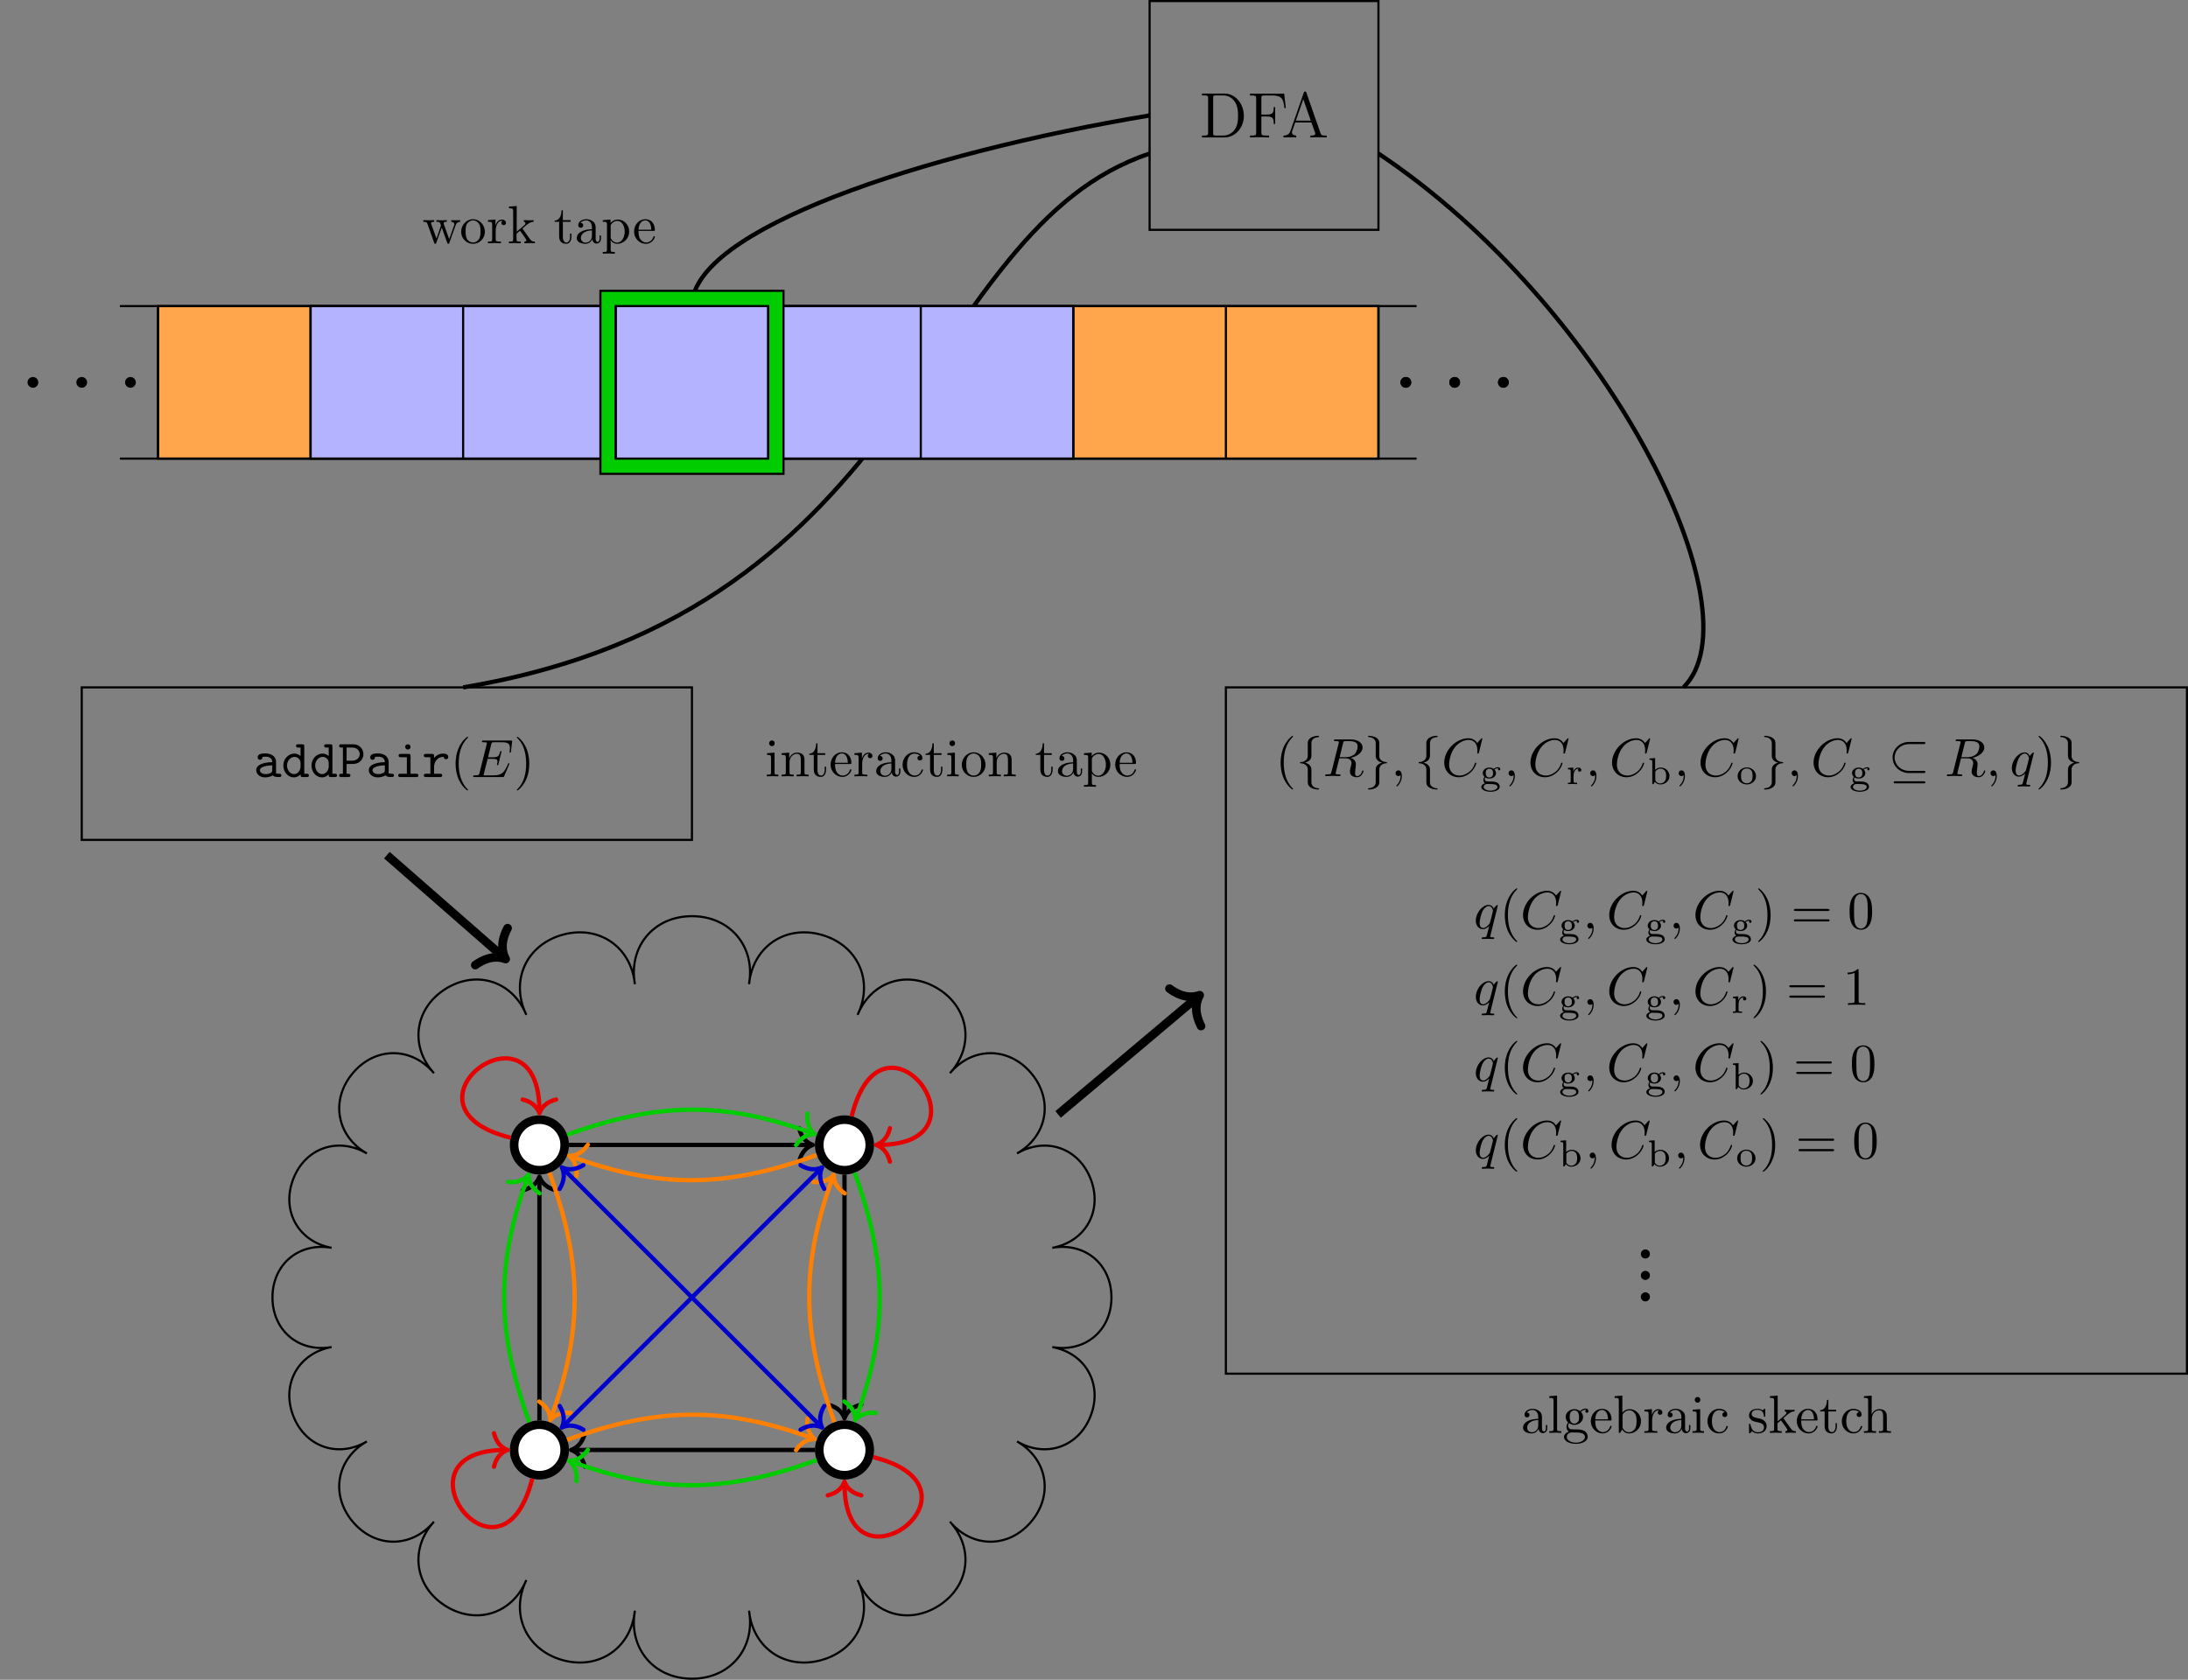 <?xml version="1.0" encoding="UTF-8"?>
<svg xmlns="http://www.w3.org/2000/svg" xmlns:xlink="http://www.w3.org/1999/xlink" width="406.574pt" height="312.207pt" viewBox="0 0 406.574 312.207" version="1.1">
<rect x="0" y="0" width="406.574" height="312.207" fill="#808080" stroke="none"/>
<defs>
<g>
<symbol overflow="visible" id="glyph0-0">
<path style="stroke:none;" d=""/>
</symbol>
<symbol overflow="visible" id="glyph0-1">
<path style="stroke:none;" d="M 0.5 -8.156 L 0.5 -7.812 L 0.734 -7.812 C 1.609 -7.812 1.641 -7.703 1.641 -7.25 L 1.641 -0.906 C 1.641 -0.469 1.609 -0.344 0.734 -0.344 L 0.5 -0.344 L 0.5 0 L 4.688 0 C 6.688 0 8.281 -1.797 8.281 -4 C 8.281 -6.312 6.672 -8.156 4.688 -8.156 Z M 3.125 -0.344 C 2.609 -0.344 2.578 -0.438 2.578 -0.828 L 2.578 -7.344 C 2.578 -7.734 2.609 -7.812 3.125 -7.812 L 4.391 -7.812 C 5.375 -7.812 6.172 -7.344 6.656 -6.547 C 7.203 -5.703 7.203 -4.5 7.203 -4.016 C 7.203 -3.344 7.188 -2.219 6.5 -1.344 C 6.109 -0.844 5.391 -0.344 4.391 -0.344 Z M 3.125 -0.344 "/>
</symbol>
<symbol overflow="visible" id="glyph0-2">
<path style="stroke:none;" d="M 6.828 -8.141 L 0.484 -8.141 L 0.484 -7.797 L 0.734 -7.797 C 1.594 -7.797 1.625 -7.672 1.625 -7.234 L 1.625 -0.906 C 1.625 -0.469 1.594 -0.344 0.734 -0.344 L 0.484 -0.344 L 0.484 0 C 0.781 -0.031 1.844 -0.031 2.203 -0.031 C 2.625 -0.031 3.672 -0.031 4.016 0 L 4.016 -0.344 L 3.656 -0.344 C 2.625 -0.344 2.594 -0.484 2.594 -0.922 L 2.594 -3.891 L 3.641 -3.891 C 4.766 -3.891 4.891 -3.5 4.891 -2.5 L 5.156 -2.5 L 5.156 -5.641 L 4.891 -5.641 C 4.891 -4.641 4.766 -4.25 3.641 -4.25 L 2.594 -4.25 L 2.594 -7.312 C 2.594 -7.703 2.625 -7.797 3.141 -7.797 L 4.641 -7.797 C 6.359 -7.797 6.703 -7.156 6.875 -5.469 L 7.141 -5.469 Z M 6.828 -8.141 "/>
</symbol>
<symbol overflow="visible" id="glyph0-3">
<path style="stroke:none;" d="M 4.625 -8.312 C 4.578 -8.469 4.547 -8.531 4.391 -8.531 C 4.219 -8.531 4.203 -8.5 4.141 -8.312 L 1.641 -1.156 C 1.469 -0.672 1.141 -0.359 0.375 -0.344 L 0.375 0 C 1.094 -0.031 1.125 -0.031 1.516 -0.031 C 1.859 -0.031 2.422 -0.031 2.734 0 L 2.734 -0.344 C 2.234 -0.359 1.938 -0.609 1.938 -0.938 C 1.938 -1.016 1.938 -1.047 2 -1.188 L 2.547 -2.781 L 5.562 -2.781 L 6.219 -0.906 C 6.281 -0.766 6.281 -0.734 6.281 -0.703 C 6.281 -0.344 5.672 -0.344 5.359 -0.344 L 5.359 0 C 5.641 -0.031 6.594 -0.031 6.922 -0.031 C 7.25 -0.031 8.109 -0.031 8.391 0 L 8.391 -0.344 C 7.609 -0.344 7.406 -0.344 7.234 -0.844 Z M 4.047 -7.109 L 5.438 -3.125 L 2.672 -3.125 Z M 4.047 -7.109 "/>
</symbol>
<symbol overflow="visible" id="glyph1-0">
<path style="stroke:none;" d=""/>
</symbol>
<symbol overflow="visible" id="glyph1-1">
<path style="stroke:none;" d="M 6.172 -3.344 C 6.344 -3.844 6.656 -3.984 7.016 -3.984 L 7.016 -4.297 C 6.781 -4.281 6.5 -4.266 6.281 -4.266 C 5.984 -4.266 5.547 -4.281 5.359 -4.297 L 5.359 -3.984 C 5.719 -3.984 5.938 -3.797 5.938 -3.516 C 5.938 -3.453 5.938 -3.422 5.875 -3.297 L 4.969 -0.75 L 3.984 -3.531 C 3.953 -3.656 3.938 -3.672 3.938 -3.719 C 3.938 -3.984 4.328 -3.984 4.531 -3.984 L 4.531 -4.297 C 4.234 -4.281 3.734 -4.266 3.484 -4.266 C 3.188 -4.266 2.906 -4.281 2.609 -4.297 L 2.609 -3.984 C 2.969 -3.984 3.125 -3.969 3.234 -3.844 C 3.281 -3.781 3.391 -3.484 3.453 -3.297 L 2.609 -0.875 L 1.656 -3.531 C 1.609 -3.656 1.609 -3.672 1.609 -3.719 C 1.609 -3.984 2 -3.984 2.188 -3.984 L 2.188 -4.297 C 1.891 -4.281 1.328 -4.266 1.109 -4.266 C 1.062 -4.266 0.531 -4.281 0.172 -4.297 L 0.172 -3.984 C 0.672 -3.984 0.797 -3.953 0.922 -3.641 L 2.172 -0.109 C 2.219 0.031 2.25 0.109 2.375 0.109 C 2.516 0.109 2.531 0.047 2.578 -0.094 L 3.594 -2.906 L 4.609 -0.078 C 4.641 0.031 4.672 0.109 4.812 0.109 C 4.938 0.109 4.969 0.016 5 -0.078 Z M 6.172 -3.344 "/>
</symbol>
<symbol overflow="visible" id="glyph1-2">
<path style="stroke:none;" d="M 4.688 -2.141 C 4.688 -3.406 3.703 -4.469 2.5 -4.469 C 1.25 -4.469 0.281 -3.375 0.281 -2.141 C 0.281 -0.844 1.312 0.109 2.484 0.109 C 3.688 0.109 4.688 -0.875 4.688 -2.141 Z M 2.5 -0.141 C 2.062 -0.141 1.625 -0.344 1.359 -0.812 C 1.109 -1.25 1.109 -1.859 1.109 -2.219 C 1.109 -2.609 1.109 -3.141 1.344 -3.578 C 1.609 -4.031 2.078 -4.25 2.484 -4.25 C 2.922 -4.25 3.344 -4.031 3.609 -3.594 C 3.875 -3.172 3.875 -2.594 3.875 -2.219 C 3.875 -1.859 3.875 -1.312 3.656 -0.875 C 3.422 -0.422 2.984 -0.141 2.5 -0.141 Z M 2.5 -0.141 "/>
</symbol>
<symbol overflow="visible" id="glyph1-3">
<path style="stroke:none;" d="M 1.672 -3.312 L 1.672 -4.406 L 0.281 -4.297 L 0.281 -3.984 C 0.984 -3.984 1.062 -3.922 1.062 -3.422 L 1.062 -0.75 C 1.062 -0.312 0.953 -0.312 0.281 -0.312 L 0.281 0 C 0.672 -0.016 1.141 -0.031 1.422 -0.031 C 1.812 -0.031 2.281 -0.031 2.688 0 L 2.688 -0.312 L 2.469 -0.312 C 1.734 -0.312 1.719 -0.422 1.719 -0.781 L 1.719 -2.312 C 1.719 -3.297 2.141 -4.188 2.891 -4.188 C 2.953 -4.188 2.984 -4.188 3 -4.172 C 2.969 -4.172 2.766 -4.047 2.766 -3.781 C 2.766 -3.516 2.984 -3.359 3.203 -3.359 C 3.375 -3.359 3.625 -3.484 3.625 -3.797 C 3.625 -4.109 3.312 -4.406 2.891 -4.406 C 2.156 -4.406 1.797 -3.734 1.672 -3.312 Z M 1.672 -3.312 "/>
</symbol>
<symbol overflow="visible" id="glyph1-4">
<path style="stroke:none;" d="M 1.062 -0.75 C 1.062 -0.312 0.953 -0.312 0.281 -0.312 L 0.281 0 C 0.609 -0.016 1.078 -0.031 1.359 -0.031 C 1.672 -0.031 2.062 -0.016 2.469 0 L 2.469 -0.312 C 1.797 -0.312 1.688 -0.312 1.688 -0.75 L 1.688 -1.781 L 2.328 -2.328 C 3.094 -1.281 3.516 -0.719 3.516 -0.531 C 3.516 -0.344 3.344 -0.312 3.156 -0.312 L 3.156 0 C 3.422 -0.016 4.016 -0.031 4.234 -0.031 C 4.516 -0.031 4.812 -0.016 5.094 0 L 5.094 -0.312 C 4.719 -0.312 4.5 -0.312 4.125 -0.844 L 2.859 -2.625 C 2.844 -2.641 2.797 -2.703 2.797 -2.734 C 2.797 -2.766 3.516 -3.375 3.609 -3.453 C 4.234 -3.953 4.656 -3.984 4.859 -3.984 L 4.859 -4.297 C 4.578 -4.266 4.453 -4.266 4.172 -4.266 C 3.812 -4.266 3.188 -4.281 3.047 -4.297 L 3.047 -3.984 C 3.234 -3.984 3.344 -3.875 3.344 -3.734 C 3.344 -3.531 3.203 -3.422 3.125 -3.344 L 1.719 -2.141 L 1.719 -6.922 L 0.281 -6.812 L 0.281 -6.5 C 0.984 -6.5 1.062 -6.438 1.062 -5.938 Z M 1.062 -0.75 "/>
</symbol>
<symbol overflow="visible" id="glyph1-5">
<path style="stroke:none;" d="M 1.719 -3.984 L 3.156 -3.984 L 3.156 -4.297 L 1.719 -4.297 L 1.719 -6.125 L 1.469 -6.125 C 1.469 -5.312 1.172 -4.25 0.188 -4.203 L 0.188 -3.984 L 1.031 -3.984 L 1.031 -1.234 C 1.031 -0.016 1.969 0.109 2.328 0.109 C 3.031 0.109 3.312 -0.594 3.312 -1.234 L 3.312 -1.797 L 3.062 -1.797 L 3.062 -1.25 C 3.062 -0.516 2.766 -0.141 2.391 -0.141 C 1.719 -0.141 1.719 -1.047 1.719 -1.219 Z M 1.719 -3.984 "/>
</symbol>
<symbol overflow="visible" id="glyph1-6">
<path style="stroke:none;" d="M 3.312 -0.75 C 3.359 -0.359 3.625 0.062 4.094 0.062 C 4.312 0.062 4.922 -0.078 4.922 -0.891 L 4.922 -1.453 L 4.672 -1.453 L 4.672 -0.891 C 4.672 -0.312 4.422 -0.25 4.312 -0.25 C 3.984 -0.25 3.938 -0.703 3.938 -0.75 L 3.938 -2.734 C 3.938 -3.156 3.938 -3.547 3.578 -3.922 C 3.188 -4.312 2.688 -4.469 2.219 -4.469 C 1.391 -4.469 0.703 -4 0.703 -3.344 C 0.703 -3.047 0.906 -2.875 1.172 -2.875 C 1.453 -2.875 1.625 -3.078 1.625 -3.328 C 1.625 -3.453 1.578 -3.781 1.109 -3.781 C 1.391 -4.141 1.875 -4.25 2.188 -4.25 C 2.688 -4.25 3.25 -3.859 3.25 -2.969 L 3.25 -2.609 C 2.734 -2.578 2.047 -2.547 1.422 -2.25 C 0.672 -1.906 0.422 -1.391 0.422 -0.953 C 0.422 -0.141 1.391 0.109 2.016 0.109 C 2.672 0.109 3.125 -0.297 3.312 -0.75 Z M 3.25 -2.391 L 3.25 -1.391 C 3.25 -0.453 2.531 -0.109 2.078 -0.109 C 1.594 -0.109 1.188 -0.453 1.188 -0.953 C 1.188 -1.5 1.609 -2.328 3.25 -2.391 Z M 3.25 -2.391 "/>
</symbol>
<symbol overflow="visible" id="glyph1-7">
<path style="stroke:none;" d="M 1.719 -3.75 L 1.719 -4.406 L 0.281 -4.297 L 0.281 -3.984 C 0.984 -3.984 1.062 -3.922 1.062 -3.484 L 1.062 1.172 C 1.062 1.625 0.953 1.625 0.281 1.625 L 0.281 1.938 C 0.625 1.922 1.141 1.906 1.391 1.906 C 1.672 1.906 2.172 1.922 2.516 1.938 L 2.516 1.625 C 1.859 1.625 1.75 1.625 1.75 1.172 L 1.75 -0.594 C 1.797 -0.422 2.219 0.109 2.969 0.109 C 4.156 0.109 5.188 -0.875 5.188 -2.156 C 5.188 -3.422 4.234 -4.406 3.109 -4.406 C 2.328 -4.406 1.906 -3.969 1.719 -3.75 Z M 1.75 -1.141 L 1.75 -3.359 C 2.031 -3.875 2.516 -4.156 3.031 -4.156 C 3.766 -4.156 4.359 -3.281 4.359 -2.156 C 4.359 -0.953 3.672 -0.109 2.938 -0.109 C 2.531 -0.109 2.156 -0.312 1.891 -0.719 C 1.75 -0.922 1.75 -0.938 1.75 -1.141 Z M 1.75 -1.141 "/>
</symbol>
<symbol overflow="visible" id="glyph1-8">
<path style="stroke:none;" d="M 1.109 -2.516 C 1.172 -4 2.016 -4.25 2.359 -4.25 C 3.375 -4.25 3.484 -2.906 3.484 -2.516 Z M 1.109 -2.297 L 3.891 -2.297 C 4.109 -2.297 4.141 -2.297 4.141 -2.516 C 4.141 -3.5 3.594 -4.469 2.359 -4.469 C 1.203 -4.469 0.281 -3.438 0.281 -2.188 C 0.281 -0.859 1.328 0.109 2.469 0.109 C 3.688 0.109 4.141 -1 4.141 -1.188 C 4.141 -1.281 4.062 -1.312 4 -1.312 C 3.922 -1.312 3.891 -1.25 3.875 -1.172 C 3.531 -0.141 2.625 -0.141 2.531 -0.141 C 2.031 -0.141 1.641 -0.438 1.406 -0.812 C 1.109 -1.281 1.109 -1.938 1.109 -2.297 Z M 1.109 -2.297 "/>
</symbol>
<symbol overflow="visible" id="glyph1-9">
<path style="stroke:none;" d="M 1.766 -6.922 L 0.328 -6.812 L 0.328 -6.5 C 1.031 -6.5 1.109 -6.438 1.109 -5.938 L 1.109 -0.75 C 1.109 -0.312 1 -0.312 0.328 -0.312 L 0.328 0 C 0.656 -0.016 1.188 -0.031 1.438 -0.031 C 1.688 -0.031 2.172 -0.016 2.547 0 L 2.547 -0.312 C 1.875 -0.312 1.766 -0.312 1.766 -0.75 Z M 1.766 -6.922 "/>
</symbol>
<symbol overflow="visible" id="glyph1-10">
<path style="stroke:none;" d="M 2.219 -1.719 C 1.344 -1.719 1.344 -2.719 1.344 -2.938 C 1.344 -3.203 1.359 -3.531 1.5 -3.781 C 1.578 -3.891 1.812 -4.172 2.219 -4.172 C 3.078 -4.172 3.078 -3.188 3.078 -2.953 C 3.078 -2.688 3.078 -2.359 2.922 -2.109 C 2.844 -2 2.609 -1.719 2.219 -1.719 Z M 1.062 -1.328 C 1.062 -1.359 1.062 -1.594 1.219 -1.797 C 1.609 -1.516 2.031 -1.484 2.219 -1.484 C 3.141 -1.484 3.828 -2.172 3.828 -2.938 C 3.828 -3.312 3.672 -3.672 3.422 -3.906 C 3.781 -4.25 4.141 -4.297 4.312 -4.297 C 4.344 -4.297 4.391 -4.297 4.422 -4.281 C 4.312 -4.25 4.25 -4.141 4.25 -4.016 C 4.25 -3.844 4.391 -3.734 4.547 -3.734 C 4.641 -3.734 4.828 -3.797 4.828 -4.031 C 4.828 -4.203 4.719 -4.516 4.328 -4.516 C 4.125 -4.516 3.688 -4.453 3.266 -4.047 C 2.844 -4.375 2.438 -4.406 2.219 -4.406 C 1.281 -4.406 0.594 -3.719 0.594 -2.953 C 0.594 -2.516 0.812 -2.141 1.062 -1.922 C 0.938 -1.781 0.75 -1.453 0.75 -1.094 C 0.75 -0.781 0.891 -0.406 1.203 -0.203 C 0.594 -0.047 0.281 0.391 0.281 0.781 C 0.281 1.5 1.266 2.047 2.484 2.047 C 3.656 2.047 4.688 1.547 4.688 0.766 C 4.688 0.422 4.562 -0.094 4.047 -0.375 C 3.516 -0.641 2.938 -0.641 2.328 -0.641 C 2.078 -0.641 1.656 -0.641 1.578 -0.656 C 1.266 -0.703 1.062 -1 1.062 -1.328 Z M 2.5 1.828 C 1.484 1.828 0.797 1.312 0.797 0.781 C 0.797 0.328 1.172 -0.047 1.609 -0.062 L 2.203 -0.062 C 3.062 -0.062 4.172 -0.062 4.172 0.781 C 4.172 1.328 3.469 1.828 2.5 1.828 Z M 2.5 1.828 "/>
</symbol>
<symbol overflow="visible" id="glyph1-11">
<path style="stroke:none;" d="M 1.719 -3.766 L 1.719 -6.922 L 0.281 -6.812 L 0.281 -6.5 C 0.984 -6.5 1.062 -6.438 1.062 -5.938 L 1.062 0 L 1.312 0 C 1.312 -0.016 1.391 -0.156 1.672 -0.625 C 1.812 -0.391 2.234 0.109 2.969 0.109 C 4.156 0.109 5.188 -0.875 5.188 -2.156 C 5.188 -3.422 4.219 -4.406 3.078 -4.406 C 2.297 -4.406 1.875 -3.938 1.719 -3.766 Z M 1.75 -1.141 L 1.75 -3.188 C 1.75 -3.375 1.75 -3.391 1.859 -3.547 C 2.25 -4.109 2.797 -4.188 3.031 -4.188 C 3.484 -4.188 3.844 -3.922 4.078 -3.547 C 4.344 -3.141 4.359 -2.578 4.359 -2.156 C 4.359 -1.797 4.344 -1.203 4.062 -0.75 C 3.844 -0.438 3.469 -0.109 2.938 -0.109 C 2.484 -0.109 2.125 -0.344 1.891 -0.719 C 1.75 -0.922 1.75 -0.953 1.75 -1.141 Z M 1.75 -1.141 "/>
</symbol>
<symbol overflow="visible" id="glyph1-12">
<path style="stroke:none;" d="M 1.766 -4.406 L 0.375 -4.297 L 0.375 -3.984 C 1.016 -3.984 1.109 -3.922 1.109 -3.438 L 1.109 -0.75 C 1.109 -0.312 1 -0.312 0.328 -0.312 L 0.328 0 C 0.641 -0.016 1.188 -0.031 1.422 -0.031 C 1.781 -0.031 2.125 -0.016 2.469 0 L 2.469 -0.312 C 1.797 -0.312 1.766 -0.359 1.766 -0.75 Z M 1.797 -6.141 C 1.797 -6.453 1.562 -6.672 1.281 -6.672 C 0.969 -6.672 0.75 -6.406 0.75 -6.141 C 0.75 -5.875 0.969 -5.609 1.281 -5.609 C 1.562 -5.609 1.797 -5.828 1.797 -6.141 Z M 1.797 -6.141 "/>
</symbol>
<symbol overflow="visible" id="glyph1-13">
<path style="stroke:none;" d="M 1.172 -2.172 C 1.172 -3.797 1.984 -4.219 2.516 -4.219 C 2.609 -4.219 3.234 -4.203 3.578 -3.844 C 3.172 -3.812 3.109 -3.516 3.109 -3.391 C 3.109 -3.125 3.297 -2.938 3.562 -2.938 C 3.828 -2.938 4.031 -3.094 4.031 -3.406 C 4.031 -4.078 3.266 -4.469 2.5 -4.469 C 1.25 -4.469 0.344 -3.391 0.344 -2.156 C 0.344 -0.875 1.328 0.109 2.484 0.109 C 3.812 0.109 4.141 -1.094 4.141 -1.188 C 4.141 -1.281 4.031 -1.281 4 -1.281 C 3.922 -1.281 3.891 -1.25 3.875 -1.188 C 3.594 -0.266 2.938 -0.141 2.578 -0.141 C 2.047 -0.141 1.172 -0.562 1.172 -2.172 Z M 1.172 -2.172 "/>
</symbol>
<symbol overflow="visible" id="glyph1-14">
<path style="stroke:none;" d="M 2.078 -1.938 C 2.297 -1.891 3.109 -1.734 3.109 -1.016 C 3.109 -0.516 2.766 -0.109 1.984 -0.109 C 1.141 -0.109 0.781 -0.672 0.594 -1.531 C 0.562 -1.656 0.562 -1.688 0.453 -1.688 C 0.328 -1.688 0.328 -1.625 0.328 -1.453 L 0.328 -0.125 C 0.328 0.047 0.328 0.109 0.438 0.109 C 0.484 0.109 0.5 0.094 0.688 -0.094 C 0.703 -0.109 0.703 -0.125 0.891 -0.312 C 1.328 0.094 1.781 0.109 1.984 0.109 C 3.125 0.109 3.594 -0.562 3.594 -1.281 C 3.594 -1.797 3.297 -2.109 3.172 -2.219 C 2.844 -2.547 2.453 -2.625 2.031 -2.703 C 1.469 -2.812 0.812 -2.938 0.812 -3.516 C 0.812 -3.875 1.062 -4.281 1.922 -4.281 C 3.016 -4.281 3.078 -3.375 3.094 -3.078 C 3.094 -2.984 3.188 -2.984 3.203 -2.984 C 3.344 -2.984 3.344 -3.031 3.344 -3.219 L 3.344 -4.234 C 3.344 -4.391 3.344 -4.469 3.234 -4.469 C 3.188 -4.469 3.156 -4.469 3.031 -4.344 C 3 -4.312 2.906 -4.219 2.859 -4.188 C 2.484 -4.469 2.078 -4.469 1.922 -4.469 C 0.703 -4.469 0.328 -3.797 0.328 -3.234 C 0.328 -2.891 0.484 -2.609 0.75 -2.391 C 1.078 -2.141 1.359 -2.078 2.078 -1.938 Z M 2.078 -1.938 "/>
</symbol>
<symbol overflow="visible" id="glyph1-15">
<path style="stroke:none;" d="M 1.094 -0.75 C 1.094 -0.312 0.984 -0.312 0.312 -0.312 L 0.312 0 C 0.672 -0.016 1.172 -0.031 1.453 -0.031 C 1.703 -0.031 2.219 -0.016 2.562 0 L 2.562 -0.312 C 1.891 -0.312 1.781 -0.312 1.781 -0.75 L 1.781 -2.594 C 1.781 -3.625 2.5 -4.188 3.125 -4.188 C 3.766 -4.188 3.875 -3.656 3.875 -3.078 L 3.875 -0.75 C 3.875 -0.312 3.766 -0.312 3.094 -0.312 L 3.094 0 C 3.438 -0.016 3.953 -0.031 4.219 -0.031 C 4.469 -0.031 5 -0.016 5.328 0 L 5.328 -0.312 C 4.812 -0.312 4.562 -0.312 4.562 -0.609 L 4.562 -2.516 C 4.562 -3.375 4.562 -3.672 4.25 -4.031 C 4.109 -4.203 3.781 -4.406 3.203 -4.406 C 2.359 -4.406 1.922 -3.812 1.75 -3.422 L 1.75 -6.922 L 0.312 -6.812 L 0.312 -6.5 C 1.016 -6.5 1.094 -6.438 1.094 -5.938 Z M 1.094 -0.75 "/>
</symbol>
<symbol overflow="visible" id="glyph1-16">
<path style="stroke:none;" d="M 1.094 -3.422 L 1.094 -0.75 C 1.094 -0.312 0.984 -0.312 0.312 -0.312 L 0.312 0 C 0.672 -0.016 1.172 -0.031 1.453 -0.031 C 1.703 -0.031 2.219 -0.016 2.562 0 L 2.562 -0.312 C 1.891 -0.312 1.781 -0.312 1.781 -0.75 L 1.781 -2.594 C 1.781 -3.625 2.5 -4.188 3.125 -4.188 C 3.766 -4.188 3.875 -3.656 3.875 -3.078 L 3.875 -0.75 C 3.875 -0.312 3.766 -0.312 3.094 -0.312 L 3.094 0 C 3.438 -0.016 3.953 -0.031 4.219 -0.031 C 4.469 -0.031 5 -0.016 5.328 0 L 5.328 -0.312 C 4.812 -0.312 4.562 -0.312 4.562 -0.609 L 4.562 -2.516 C 4.562 -3.375 4.562 -3.672 4.25 -4.031 C 4.109 -4.203 3.781 -4.406 3.203 -4.406 C 2.469 -4.406 2 -3.984 1.719 -3.359 L 1.719 -4.406 L 0.312 -4.297 L 0.312 -3.984 C 1.016 -3.984 1.094 -3.922 1.094 -3.422 Z M 1.094 -3.422 "/>
</symbol>
<symbol overflow="visible" id="glyph1-17">
<path style="stroke:none;" d="M 3.297 2.391 C 3.297 2.359 3.297 2.344 3.125 2.172 C 1.891 0.922 1.562 -0.969 1.562 -2.5 C 1.562 -4.234 1.938 -5.969 3.172 -7.203 C 3.297 -7.328 3.297 -7.344 3.297 -7.375 C 3.297 -7.453 3.266 -7.484 3.203 -7.484 C 3.094 -7.484 2.203 -6.797 1.609 -5.531 C 1.109 -4.438 0.984 -3.328 0.984 -2.5 C 0.984 -1.719 1.094 -0.516 1.641 0.625 C 2.25 1.844 3.094 2.5 3.203 2.5 C 3.266 2.5 3.297 2.469 3.297 2.391 Z M 3.297 2.391 "/>
</symbol>
<symbol overflow="visible" id="glyph1-18">
<path style="stroke:none;" d="M 2.875 -2.5 C 2.875 -3.266 2.766 -4.469 2.219 -5.609 C 1.625 -6.828 0.766 -7.484 0.672 -7.484 C 0.609 -7.484 0.562 -7.438 0.562 -7.375 C 0.562 -7.344 0.562 -7.328 0.75 -7.141 C 1.734 -6.156 2.297 -4.578 2.297 -2.5 C 2.297 -0.781 1.938 0.969 0.703 2.219 C 0.562 2.344 0.562 2.359 0.562 2.391 C 0.562 2.453 0.609 2.5 0.672 2.5 C 0.766 2.5 1.672 1.812 2.25 0.547 C 2.766 -0.547 2.875 -1.656 2.875 -2.5 Z M 2.875 -2.5 "/>
</symbol>
<symbol overflow="visible" id="glyph1-19">
<path style="stroke:none;" d="M 6.844 -3.266 C 7 -3.266 7.188 -3.266 7.188 -3.453 C 7.188 -3.656 7 -3.656 6.859 -3.656 L 0.891 -3.656 C 0.75 -3.656 0.562 -3.656 0.562 -3.453 C 0.562 -3.266 0.75 -3.266 0.891 -3.266 Z M 6.859 -1.328 C 7 -1.328 7.188 -1.328 7.188 -1.531 C 7.188 -1.719 7 -1.719 6.844 -1.719 L 0.891 -1.719 C 0.75 -1.719 0.562 -1.719 0.562 -1.531 C 0.562 -1.328 0.75 -1.328 0.891 -1.328 Z M 6.859 -1.328 "/>
</symbol>
<symbol overflow="visible" id="glyph1-20">
<path style="stroke:none;" d="M 4.578 -3.188 C 4.578 -3.984 4.531 -4.781 4.188 -5.516 C 3.734 -6.484 2.906 -6.641 2.5 -6.641 C 1.891 -6.641 1.172 -6.375 0.75 -5.453 C 0.438 -4.766 0.391 -3.984 0.391 -3.188 C 0.391 -2.438 0.422 -1.547 0.844 -0.781 C 1.266 0.016 2 0.219 2.484 0.219 C 3.016 0.219 3.781 0.016 4.219 -0.938 C 4.531 -1.625 4.578 -2.406 4.578 -3.188 Z M 2.484 0 C 2.094 0 1.5 -0.25 1.328 -1.203 C 1.219 -1.797 1.219 -2.719 1.219 -3.312 C 1.219 -3.953 1.219 -4.609 1.297 -5.141 C 1.484 -6.328 2.234 -6.422 2.484 -6.422 C 2.812 -6.422 3.469 -6.234 3.656 -5.25 C 3.766 -4.688 3.766 -3.938 3.766 -3.312 C 3.766 -2.562 3.766 -1.891 3.656 -1.25 C 3.5 -0.297 2.938 0 2.484 0 Z M 2.484 0 "/>
</symbol>
<symbol overflow="visible" id="glyph1-21">
<path style="stroke:none;" d="M 2.938 -6.375 C 2.938 -6.625 2.938 -6.641 2.703 -6.641 C 2.078 -6 1.203 -6 0.891 -6 L 0.891 -5.688 C 1.094 -5.688 1.672 -5.688 2.188 -5.953 L 2.188 -0.781 C 2.188 -0.422 2.156 -0.312 1.266 -0.312 L 0.953 -0.312 L 0.953 0 C 1.297 -0.031 2.156 -0.031 2.562 -0.031 C 2.953 -0.031 3.828 -0.031 4.172 0 L 4.172 -0.312 L 3.859 -0.312 C 2.953 -0.312 2.938 -0.422 2.938 -0.781 Z M 2.938 -6.375 "/>
</symbol>
<symbol overflow="visible" id="glyph2-0">
<path style="stroke:none;" d=""/>
</symbol>
<symbol overflow="visible" id="glyph2-1">
<path style="stroke:none;" d="M 3.797 -0.984 C 3.797 -1.594 3.312 -2 2.812 -2 C 2.203 -2 1.797 -1.516 1.797 -1.016 C 1.797 -0.406 2.297 0 2.781 0 C 3.391 0 3.797 -0.5 3.797 -0.984 Z M 3.797 -0.984 "/>
</symbol>
<symbol overflow="visible" id="glyph3-0">
<path style="stroke:none;" d=""/>
</symbol>
<symbol overflow="visible" id="glyph3-1">
<path style="stroke:none;" d="M 2.828 -6.156 C 2.828 -6.547 3.078 -7.188 4.172 -7.25 C 4.219 -7.266 4.25 -7.312 4.25 -7.359 C 4.25 -7.484 4.172 -7.484 4.062 -7.484 C 3.078 -7.484 2.156 -6.969 2.156 -6.234 L 2.156 -3.953 C 2.156 -3.562 2.156 -3.25 1.75 -2.922 C 1.406 -2.625 1.031 -2.609 0.812 -2.609 C 0.75 -2.594 0.719 -2.547 0.719 -2.5 C 0.719 -2.391 0.781 -2.391 0.875 -2.375 C 1.531 -2.344 2.016 -1.984 2.125 -1.5 C 2.156 -1.391 2.156 -1.359 2.156 -1 L 2.156 0.969 C 2.156 1.391 2.156 1.703 2.625 2.078 C 3.016 2.375 3.672 2.5 4.062 2.5 C 4.172 2.5 4.25 2.5 4.25 2.375 C 4.25 2.281 4.203 2.281 4.094 2.266 C 3.469 2.234 2.984 1.906 2.844 1.406 C 2.828 1.312 2.828 1.297 2.828 0.938 L 2.828 -1.156 C 2.828 -1.609 2.734 -1.781 2.422 -2.109 C 2.219 -2.312 1.922 -2.406 1.641 -2.5 C 2.469 -2.719 2.828 -3.188 2.828 -3.766 Z M 2.828 -6.156 "/>
</symbol>
<symbol overflow="visible" id="glyph3-2">
<path style="stroke:none;" d="M 2.156 1.172 C 2.156 1.562 1.891 2.203 0.812 2.266 C 0.75 2.281 0.719 2.328 0.719 2.375 C 0.719 2.5 0.828 2.5 0.922 2.5 C 1.891 2.5 2.812 2 2.828 1.25 L 2.828 -1.031 C 2.828 -1.422 2.828 -1.734 3.219 -2.062 C 3.562 -2.359 3.953 -2.375 4.172 -2.375 C 4.219 -2.391 4.25 -2.438 4.25 -2.5 C 4.25 -2.594 4.203 -2.594 4.094 -2.609 C 3.438 -2.641 2.953 -3 2.844 -3.484 C 2.828 -3.594 2.828 -3.625 2.828 -3.984 L 2.828 -5.953 C 2.828 -6.375 2.828 -6.688 2.344 -7.062 C 1.938 -7.375 1.25 -7.484 0.922 -7.484 C 0.828 -7.484 0.719 -7.484 0.719 -7.359 C 0.719 -7.266 0.781 -7.266 0.875 -7.25 C 1.5 -7.219 2 -6.891 2.125 -6.391 C 2.156 -6.297 2.156 -6.281 2.156 -5.922 L 2.156 -3.828 C 2.156 -3.375 2.234 -3.203 2.547 -2.875 C 2.766 -2.672 3.047 -2.578 3.328 -2.5 C 2.516 -2.266 2.156 -1.797 2.156 -1.219 Z M 2.156 1.172 "/>
</symbol>
<symbol overflow="visible" id="glyph3-3">
<path style="stroke:none;" d="M 6.562 -5.938 C 6.734 -5.938 6.922 -5.938 6.922 -6.141 C 6.922 -6.344 6.734 -6.344 6.562 -6.344 L 3.891 -6.344 C 2.172 -6.344 0.828 -5.031 0.828 -3.453 C 0.828 -1.859 2.203 -0.562 3.891 -0.562 L 6.562 -0.562 C 6.734 -0.562 6.922 -0.562 6.922 -0.766 C 6.922 -0.969 6.734 -0.969 6.562 -0.969 L 3.906 -0.969 C 2.328 -0.969 1.219 -2.141 1.219 -3.453 C 1.219 -4.812 2.359 -5.938 3.906 -5.938 Z M 1.375 0.969 C 1.203 0.969 1.031 0.969 1.031 1.172 C 1.031 1.359 1.203 1.359 1.375 1.359 L 6.562 1.359 C 6.734 1.359 6.922 1.359 6.922 1.172 C 6.922 0.969 6.734 0.969 6.562 0.969 Z M 1.375 0.969 "/>
</symbol>
<symbol overflow="visible" id="glyph4-0">
<path style="stroke:none;" d=""/>
</symbol>
<symbol overflow="visible" id="glyph4-1">
<path style="stroke:none;" d="M 3.734 -6.125 C 3.797 -6.359 3.828 -6.453 4.016 -6.484 C 4.109 -6.5 4.422 -6.5 4.625 -6.5 C 5.328 -6.5 6.438 -6.5 6.438 -5.516 C 6.438 -5.172 6.281 -4.484 5.891 -4.094 C 5.625 -3.844 5.109 -3.516 4.203 -3.516 L 3.094 -3.516 Z M 5.172 -3.391 C 6.188 -3.609 7.359 -4.312 7.359 -5.312 C 7.359 -6.172 6.469 -6.812 5.156 -6.812 L 2.328 -6.812 C 2.125 -6.812 2.031 -6.812 2.031 -6.609 C 2.031 -6.5 2.125 -6.5 2.312 -6.5 C 2.328 -6.5 2.516 -6.5 2.688 -6.484 C 2.875 -6.453 2.953 -6.453 2.953 -6.312 C 2.953 -6.281 2.953 -6.25 2.922 -6.125 L 1.578 -0.781 C 1.484 -0.391 1.469 -0.312 0.672 -0.312 C 0.5 -0.312 0.406 -0.312 0.406 -0.109 C 0.406 0 0.531 0 0.547 0 C 0.828 0 1.531 -0.031 1.797 -0.031 C 2.078 -0.031 2.797 0 3.078 0 C 3.156 0 3.266 0 3.266 -0.203 C 3.266 -0.312 3.188 -0.312 2.984 -0.312 C 2.625 -0.312 2.344 -0.312 2.344 -0.484 C 2.344 -0.547 2.359 -0.594 2.375 -0.656 L 3.031 -3.297 L 4.219 -3.297 C 5.125 -3.297 5.297 -2.734 5.297 -2.391 C 5.297 -2.25 5.219 -1.938 5.156 -1.703 C 5.094 -1.422 5 -1.062 5 -0.859 C 5 0.219 6.203 0.219 6.328 0.219 C 7.172 0.219 7.531 -0.781 7.531 -0.922 C 7.531 -1.047 7.422 -1.047 7.406 -1.047 C 7.312 -1.047 7.297 -0.984 7.281 -0.906 C 7.031 -0.172 6.594 0 6.375 0 C 6.047 0 5.969 -0.219 5.969 -0.609 C 5.969 -0.922 6.031 -1.422 6.078 -1.75 C 6.094 -1.891 6.109 -2.078 6.109 -2.219 C 6.109 -2.984 5.438 -3.297 5.172 -3.391 Z M 5.172 -3.391 "/>
</symbol>
<symbol overflow="visible" id="glyph4-2">
<path style="stroke:none;" d="M 2.031 -0.016 C 2.031 -0.672 1.781 -1.062 1.391 -1.062 C 1.062 -1.062 0.859 -0.812 0.859 -0.531 C 0.859 -0.266 1.062 0 1.391 0 C 1.5 0 1.641 -0.047 1.734 -0.125 C 1.766 -0.156 1.781 -0.156 1.781 -0.156 C 1.797 -0.156 1.797 -0.156 1.797 -0.016 C 1.797 0.734 1.453 1.328 1.125 1.656 C 1.016 1.766 1.016 1.781 1.016 1.812 C 1.016 1.891 1.062 1.922 1.109 1.922 C 1.219 1.922 2.031 1.156 2.031 -0.016 Z M 2.031 -0.016 "/>
</symbol>
<symbol overflow="visible" id="glyph4-3">
<path style="stroke:none;" d="M 7.578 -6.922 C 7.578 -6.953 7.562 -7.031 7.469 -7.031 C 7.438 -7.031 7.422 -7.016 7.312 -6.906 L 6.625 -6.141 C 6.531 -6.281 6.078 -7.031 4.969 -7.031 C 2.734 -7.031 0.5 -4.828 0.5 -2.516 C 0.5 -0.875 1.672 0.219 3.203 0.219 C 4.062 0.219 4.828 -0.172 5.359 -0.641 C 6.281 -1.453 6.453 -2.359 6.453 -2.391 C 6.453 -2.5 6.344 -2.5 6.328 -2.5 C 6.266 -2.5 6.219 -2.469 6.203 -2.391 C 6.109 -2.109 5.875 -1.391 5.188 -0.812 C 4.5 -0.266 3.875 -0.094 3.359 -0.094 C 2.469 -0.094 1.406 -0.609 1.406 -2.156 C 1.406 -2.734 1.609 -4.344 2.609 -5.516 C 3.219 -6.219 4.156 -6.719 5.047 -6.719 C 6.062 -6.719 6.656 -5.953 6.656 -4.797 C 6.656 -4.391 6.625 -4.391 6.625 -4.281 C 6.625 -4.188 6.734 -4.188 6.766 -4.188 C 6.891 -4.188 6.891 -4.203 6.953 -4.391 Z M 7.578 -6.922 "/>
</symbol>
<symbol overflow="visible" id="glyph4-4">
<path style="stroke:none;" d="M 4.5 -4.297 C 4.5 -4.344 4.469 -4.391 4.406 -4.391 C 4.297 -4.391 3.891 -4 3.734 -3.703 C 3.516 -4.25 3.125 -4.406 2.797 -4.406 C 1.625 -4.406 0.406 -2.938 0.406 -1.484 C 0.406 -0.516 0.984 0.109 1.719 0.109 C 2.141 0.109 2.531 -0.125 2.891 -0.484 C 2.797 -0.141 2.469 1.203 2.438 1.297 C 2.359 1.578 2.281 1.609 1.719 1.625 C 1.594 1.625 1.5 1.625 1.5 1.828 C 1.5 1.828 1.5 1.938 1.625 1.938 C 1.938 1.938 2.297 1.906 2.625 1.906 C 2.953 1.906 3.312 1.938 3.656 1.938 C 3.703 1.938 3.828 1.938 3.828 1.734 C 3.828 1.625 3.734 1.625 3.562 1.625 C 3.094 1.625 3.094 1.562 3.094 1.469 C 3.094 1.391 3.109 1.328 3.125 1.25 Z M 1.75 -0.109 C 1.141 -0.109 1.109 -0.875 1.109 -1.047 C 1.109 -1.531 1.391 -2.609 1.562 -3.031 C 1.875 -3.766 2.391 -4.188 2.797 -4.188 C 3.453 -4.188 3.594 -3.375 3.594 -3.312 C 3.594 -3.25 3.047 -1.062 3.016 -1.031 C 2.859 -0.75 2.297 -0.109 1.75 -0.109 Z M 1.75 -0.109 "/>
</symbol>
<symbol overflow="visible" id="glyph4-5">
<path style="stroke:none;" d="M 7.062 -2.328 C 7.078 -2.375 7.109 -2.438 7.109 -2.469 C 7.109 -2.469 7.109 -2.578 6.984 -2.578 C 6.891 -2.578 6.875 -2.516 6.859 -2.453 C 6.203 -0.984 5.844 -0.312 4.141 -0.312 L 2.688 -0.312 C 2.547 -0.312 2.516 -0.312 2.469 -0.312 C 2.359 -0.328 2.328 -0.344 2.328 -0.422 C 2.328 -0.453 2.328 -0.469 2.375 -0.641 L 3.062 -3.375 L 4.047 -3.375 C 4.891 -3.375 4.891 -3.156 4.891 -2.906 C 4.891 -2.844 4.891 -2.719 4.828 -2.422 C 4.812 -2.375 4.797 -2.344 4.797 -2.312 C 4.797 -2.266 4.828 -2.203 4.922 -2.203 C 5 -2.203 5.031 -2.25 5.078 -2.406 L 5.641 -4.734 C 5.641 -4.797 5.594 -4.844 5.516 -4.844 C 5.438 -4.844 5.406 -4.781 5.391 -4.672 C 5.172 -3.906 5 -3.672 4.078 -3.672 L 3.141 -3.672 L 3.734 -6.078 C 3.828 -6.438 3.844 -6.469 4.281 -6.469 L 5.688 -6.469 C 6.891 -6.469 7.203 -6.188 7.203 -5.359 C 7.203 -5.125 7.203 -5.109 7.156 -4.828 C 7.156 -4.781 7.141 -4.703 7.141 -4.656 C 7.141 -4.609 7.172 -4.531 7.266 -4.531 C 7.375 -4.531 7.391 -4.594 7.406 -4.781 L 7.609 -6.516 C 7.641 -6.781 7.594 -6.781 7.344 -6.781 L 2.297 -6.781 C 2.109 -6.781 2 -6.781 2 -6.578 C 2 -6.469 2.094 -6.469 2.281 -6.469 C 2.656 -6.469 2.938 -6.469 2.938 -6.297 C 2.938 -6.25 2.938 -6.234 2.875 -6.047 L 1.562 -0.781 C 1.469 -0.391 1.453 -0.312 0.656 -0.312 C 0.484 -0.312 0.375 -0.312 0.375 -0.125 C 0.375 0 0.469 0 0.656 0 L 5.828 0 C 6.062 0 6.078 -0.016 6.141 -0.172 Z M 7.062 -2.328 "/>
</symbol>
<symbol overflow="visible" id="glyph5-0">
<path style="stroke:none;" d=""/>
</symbol>
<symbol overflow="visible" id="glyph5-1">
<path style="stroke:none;" d="M 1 -1.234 C 1.109 -1.172 1.359 -1.031 1.766 -1.031 C 2.484 -1.031 3 -1.5 3 -2.047 C 3 -2.328 2.875 -2.531 2.703 -2.719 C 3.031 -2.938 3.297 -2.953 3.422 -2.953 C 3.391 -2.922 3.359 -2.891 3.359 -2.781 C 3.359 -2.641 3.453 -2.562 3.578 -2.562 C 3.672 -2.562 3.797 -2.625 3.797 -2.781 C 3.797 -2.953 3.672 -3.141 3.391 -3.141 C 3.281 -3.141 2.906 -3.125 2.578 -2.828 C 2.375 -2.969 2.078 -3.078 1.766 -3.078 C 1.047 -3.078 0.531 -2.594 0.531 -2.047 C 0.531 -1.781 0.672 -1.531 0.859 -1.344 C 0.812 -1.281 0.656 -1.047 0.656 -0.781 C 0.656 -0.688 0.672 -0.359 0.953 -0.156 C 0.641 -0.062 0.266 0.172 0.266 0.531 C 0.266 1.047 1.031 1.422 1.984 1.422 C 2.859 1.422 3.688 1.078 3.688 0.516 C 3.688 0.312 3.609 -0.062 3.219 -0.266 C 2.812 -0.484 2.391 -0.484 1.719 -0.484 C 1.562 -0.484 1.312 -0.484 1.266 -0.5 C 1.031 -0.547 0.906 -0.75 0.906 -0.953 C 0.906 -1.125 0.969 -1.188 1 -1.234 Z M 1.766 -1.234 C 1.094 -1.234 1.094 -1.906 1.094 -2.047 C 1.094 -2.156 1.094 -2.438 1.219 -2.625 C 1.328 -2.734 1.516 -2.859 1.766 -2.859 C 2.453 -2.859 2.453 -2.188 2.453 -2.047 C 2.453 -1.938 2.453 -1.656 2.312 -1.484 C 2.203 -1.359 2.016 -1.234 1.766 -1.234 Z M 1.766 -0.016 C 2.391 -0.016 3.266 -0.016 3.266 0.531 C 3.266 0.906 2.703 1.219 1.984 1.219 C 1.25 1.219 0.703 0.891 0.703 0.531 C 0.703 0.281 0.922 -0.016 1.359 -0.016 Z M 1.766 -0.016 "/>
</symbol>
<symbol overflow="visible" id="glyph5-2">
<path style="stroke:none;" d="M 1.391 -1.594 C 1.391 -2.172 1.656 -2.875 2.328 -2.875 C 2.266 -2.828 2.203 -2.734 2.203 -2.625 C 2.203 -2.391 2.391 -2.312 2.516 -2.312 C 2.688 -2.312 2.844 -2.422 2.844 -2.625 C 2.844 -2.859 2.609 -3.078 2.281 -3.078 C 1.938 -3.078 1.547 -2.859 1.344 -2.328 L 1.344 -3.078 L 0.344 -3 L 0.344 -2.75 C 0.812 -2.75 0.859 -2.703 0.859 -2.359 L 0.859 -0.547 C 0.859 -0.25 0.797 -0.25 0.344 -0.25 L 0.344 0 C 0.375 0 0.844 -0.031 1.141 -0.031 C 1.438 -0.031 1.734 -0.016 2.047 0 L 2.047 -0.25 L 1.906 -0.25 C 1.391 -0.25 1.391 -0.328 1.391 -0.562 Z M 1.391 -1.594 "/>
</symbol>
<symbol overflow="visible" id="glyph5-3">
<path style="stroke:none;" d="M 1.391 -4.844 L 0.344 -4.766 L 0.344 -4.516 C 0.812 -4.516 0.859 -4.453 0.859 -4.109 L 0.859 0 L 1.094 0 L 1.344 -0.422 C 1.609 -0.078 2 0.062 2.359 0.062 C 3.281 0.062 4.062 -0.625 4.062 -1.5 C 4.062 -2.359 3.359 -3.078 2.438 -3.078 C 2.016 -3.078 1.641 -2.906 1.391 -2.656 Z M 1.422 -2.328 C 1.609 -2.656 1.984 -2.875 2.406 -2.875 C 2.797 -2.875 3.078 -2.656 3.219 -2.453 C 3.359 -2.25 3.438 -1.969 3.438 -1.516 C 3.438 -1.359 3.438 -0.828 3.156 -0.5 C 2.875 -0.188 2.531 -0.125 2.328 -0.125 C 1.766 -0.125 1.484 -0.562 1.422 -0.703 Z M 1.422 -2.328 "/>
</symbol>
<symbol overflow="visible" id="glyph5-4">
<path style="stroke:none;" d="M 3.688 -1.484 C 3.688 -2.359 2.938 -3.109 1.984 -3.109 C 1.016 -3.109 0.266 -2.359 0.266 -1.484 C 0.266 -0.625 1.031 0.062 1.984 0.062 C 2.922 0.062 3.688 -0.625 3.688 -1.484 Z M 1.984 -0.156 C 1.719 -0.156 1.344 -0.234 1.109 -0.578 C 0.922 -0.859 0.906 -1.219 0.906 -1.547 C 0.906 -1.844 0.906 -2.266 1.156 -2.562 C 1.328 -2.766 1.625 -2.906 1.984 -2.906 C 2.391 -2.906 2.688 -2.719 2.844 -2.5 C 3.031 -2.234 3.047 -1.875 3.047 -1.547 C 3.047 -1.219 3.031 -0.844 2.828 -0.562 C 2.641 -0.297 2.328 -0.156 1.984 -0.156 Z M 1.984 -0.156 "/>
</symbol>
<symbol overflow="visible" id="glyph6-0">
<path style="stroke:none;" d=""/>
</symbol>
<symbol overflow="visible" id="glyph6-1">
<path style="stroke:none;" d="M 3.422 -0.844 C 3.422 -1.359 3.016 -1.688 2.578 -1.688 C 2.172 -1.688 1.734 -1.359 1.734 -0.844 C 1.734 -0.328 2.141 0 2.578 0 C 3 0 3.422 -0.328 3.422 -0.844 Z M 3.422 -0.844 "/>
</symbol>
<symbol overflow="visible" id="glyph7-0">
<path style="stroke:none;" d=""/>
</symbol>
<symbol overflow="visible" id="glyph7-1">
<path style="stroke:none;" d="M 3.656 -0.312 C 3.875 -0.016 4.344 0 4.719 0 C 5 0 5.219 0 5.219 -0.312 C 5.219 -0.609 4.969 -0.609 4.828 -0.609 C 4.406 -0.609 4.312 -0.656 4.234 -0.688 L 4.234 -2.844 C 4.234 -3.547 3.688 -4.391 2.25 -4.391 C 1.828 -4.391 0.812 -4.391 0.812 -3.656 C 0.812 -3.359 1.016 -3.203 1.25 -3.203 C 1.406 -3.203 1.688 -3.297 1.688 -3.656 C 1.688 -3.734 1.703 -3.75 1.906 -3.766 C 2.047 -3.781 2.172 -3.781 2.266 -3.781 C 3.016 -3.781 3.531 -3.469 3.531 -2.766 C 1.781 -2.734 0.547 -2.234 0.547 -1.281 C 0.547 -0.594 1.172 0.062 2.188 0.062 C 2.562 0.062 3.188 -0.016 3.656 -0.312 Z M 3.531 -2.172 L 3.531 -1.328 C 3.531 -1.109 3.531 -0.891 3.156 -0.719 C 2.797 -0.547 2.344 -0.547 2.266 -0.547 C 1.641 -0.547 1.234 -0.891 1.234 -1.281 C 1.234 -1.766 2.094 -2.141 3.531 -2.172 Z M 3.531 -2.172 "/>
</symbol>
<symbol overflow="visible" id="glyph7-2">
<path style="stroke:none;" d="M 3.562 -0.5 C 3.562 -0.141 3.562 0 3.969 0 L 4.688 0 C 4.859 0 5.109 0 5.109 -0.312 C 5.109 -0.609 4.844 -0.609 4.703 -0.609 L 4.25 -0.609 L 4.25 -5.688 C 4.25 -5.984 4.203 -6.094 3.859 -6.094 L 3.125 -6.094 C 2.969 -6.094 2.719 -6.094 2.719 -5.781 C 2.719 -5.484 2.984 -5.484 3.125 -5.484 L 3.562 -5.484 L 3.562 -3.906 C 3.234 -4.203 2.828 -4.359 2.406 -4.359 C 1.312 -4.359 0.359 -3.406 0.359 -2.141 C 0.359 -0.906 1.25 0.062 2.312 0.062 C 2.875 0.062 3.297 -0.203 3.562 -0.5 Z M 3.562 -2.641 L 3.562 -1.938 C 3.562 -1.375 3.125 -0.547 2.359 -0.547 C 1.641 -0.547 1.047 -1.25 1.047 -2.141 C 1.047 -3.094 1.75 -3.75 2.438 -3.75 C 3.078 -3.75 3.562 -3.188 3.562 -2.641 Z M 3.562 -2.641 "/>
</symbol>
<symbol overflow="visible" id="glyph7-3">
<path style="stroke:none;" d="M 1.656 -2.438 L 2.906 -2.438 C 4.062 -2.438 4.781 -3.344 4.781 -4.266 C 4.781 -5.188 4.047 -6.094 2.906 -6.094 L 0.672 -6.094 C 0.516 -6.094 0.266 -6.094 0.266 -5.797 C 0.266 -5.484 0.516 -5.484 0.672 -5.484 L 0.969 -5.484 L 0.969 -0.609 L 0.672 -0.609 C 0.516 -0.609 0.266 -0.609 0.266 -0.297 C 0.266 0 0.516 0 0.672 0 L 1.953 0 C 2.109 0 2.359 0 2.359 -0.297 C 2.359 -0.609 2.109 -0.609 1.953 -0.609 L 1.656 -0.609 Z M 1.656 -5.484 L 2.719 -5.484 C 3.672 -5.484 4.094 -4.797 4.094 -4.266 C 4.094 -3.734 3.672 -3.047 2.719 -3.047 L 1.656 -3.047 Z M 1.656 -5.484 "/>
</symbol>
<symbol overflow="visible" id="glyph7-4">
<path style="stroke:none;" d="M 3.078 -3.891 C 3.078 -4.203 3.016 -4.297 2.688 -4.297 L 1.266 -4.297 C 1.109 -4.297 0.859 -4.297 0.859 -4 C 0.859 -3.688 1.109 -3.688 1.266 -3.688 L 2.391 -3.688 L 2.391 -0.609 L 1.188 -0.609 C 1.031 -0.609 0.781 -0.609 0.781 -0.297 C 0.781 0 1.031 0 1.188 0 L 4.125 0 C 4.281 0 4.531 0 4.531 -0.297 C 4.531 -0.609 4.281 -0.609 4.125 -0.609 L 3.078 -0.609 Z M 3.078 -5.609 C 3.078 -5.875 2.859 -6.094 2.578 -6.094 C 2.297 -6.094 2.078 -5.875 2.078 -5.609 C 2.078 -5.328 2.297 -5.109 2.578 -5.109 C 2.859 -5.109 3.078 -5.328 3.078 -5.609 Z M 3.078 -5.609 "/>
</symbol>
<symbol overflow="visible" id="glyph7-5">
<path style="stroke:none;" d="M 2.219 -1.859 C 2.219 -2.797 2.797 -3.75 4 -3.75 C 4.016 -3.516 4.188 -3.312 4.438 -3.312 C 4.656 -3.312 4.859 -3.469 4.859 -3.734 C 4.859 -3.938 4.734 -4.359 3.906 -4.359 C 3.406 -4.359 2.766 -4.172 2.219 -3.547 L 2.219 -3.891 C 2.219 -4.203 2.156 -4.297 1.812 -4.297 L 0.719 -4.297 C 0.562 -4.297 0.312 -4.297 0.312 -4 C 0.312 -3.688 0.562 -3.688 0.719 -3.688 L 1.531 -3.688 L 1.531 -0.609 L 0.719 -0.609 C 0.562 -0.609 0.312 -0.609 0.312 -0.312 C 0.312 0 0.562 0 0.719 0 L 3.312 0 C 3.469 0 3.734 0 3.734 -0.297 C 3.734 -0.609 3.469 -0.609 3.312 -0.609 L 2.219 -0.609 Z M 2.219 -1.859 "/>
</symbol>
</g>
<clipPath id="clip1">
  <path d="M 44 164 L 213 164 L 213 312.207 L 44 312.207 Z M 44 164 "/>
</clipPath>
<clipPath id="clip2">
  <path d="M 227 127 L 406.574 127 L 406.574 256 L 227 256 Z M 227 127 "/>
</clipPath>
</defs>
<g id="surface1">
<path style="fill:none;stroke-width:0.399;stroke-linecap:butt;stroke-linejoin:miter;stroke:rgb(0%,0%,0%);stroke-opacity:1;stroke-miterlimit:10;" d="M 70.868 212.603 L 70.868 170.079 L 113.388 170.079 L 113.388 212.603 Z M 70.868 212.603 " transform="matrix(1,0,0,-1,142.753,212.798)"/>
<g style="fill:rgb(0%,0%,0%);fill-opacity:1;">
  <use xlink:href="#glyph0-1" x="222.852" y="25.544"/>
  <use xlink:href="#glyph0-2" x="231.792" y="25.544"/>
</g>
<g style="fill:rgb(0%,0%,0%);fill-opacity:1;">
  <use xlink:href="#glyph0-3" x="238.128" y="25.544"/>
</g>
<path style="fill:none;stroke-width:0.797;stroke-linecap:butt;stroke-linejoin:miter;stroke:rgb(0%,0%,0%);stroke-opacity:1;stroke-miterlimit:10;" d="M 70.868 191.341 C 28.349 184.255 -14.175 170.079 -14.175 155.907 " transform="matrix(1,0,0,-1,142.753,212.798)"/>
<path style="fill:none;stroke-width:0.797;stroke-linecap:butt;stroke-linejoin:miter;stroke:rgb(0%,0%,0%);stroke-opacity:1;stroke-miterlimit:10;" d="M 70.868 184.255 C 28.349 170.079 28.349 99.212 -56.694 85.04 " transform="matrix(1,0,0,-1,142.753,212.798)"/>
<path style="fill:none;stroke-width:0.797;stroke-linecap:butt;stroke-linejoin:miter;stroke:rgb(0%,0%,0%);stroke-opacity:1;stroke-miterlimit:10;" d="M 113.388 184.255 C 155.907 155.907 184.255 99.212 170.079 85.04 " transform="matrix(1,0,0,-1,142.753,212.798)"/>
<path style="fill-rule:nonzero;fill:rgb(100%,64.999%,29.999%);fill-opacity:1;stroke-width:0.399;stroke-linecap:butt;stroke-linejoin:miter;stroke:rgb(0%,0%,0%);stroke-opacity:1;stroke-miterlimit:10;" d="M -113.386 155.907 L -113.386 127.56 L 113.388 127.56 L 113.388 155.907 Z M -113.386 155.907 " transform="matrix(1,0,0,-1,142.753,212.798)"/>
<path style="fill-rule:nonzero;fill:rgb(70%,70%,100%);fill-opacity:1;stroke-width:0.399;stroke-linecap:butt;stroke-linejoin:miter;stroke:rgb(0%,0%,0%);stroke-opacity:1;stroke-miterlimit:10;" d="M -85.042 155.907 L -85.042 127.56 L 56.692 127.56 L 56.692 155.907 Z M -85.042 155.907 " transform="matrix(1,0,0,-1,142.753,212.798)"/>
<path style="fill:none;stroke-width:0.399;stroke-linecap:butt;stroke-linejoin:miter;stroke:rgb(0%,0%,0%);stroke-opacity:1;stroke-miterlimit:10;" d="M -120.476 155.907 L 120.474 155.907 " transform="matrix(1,0,0,-1,142.753,212.798)"/>
<path style="fill:none;stroke-width:0.399;stroke-linecap:butt;stroke-linejoin:miter;stroke:rgb(0%,0%,0%);stroke-opacity:1;stroke-miterlimit:10;" d="M -120.476 127.56 L 120.474 127.56 " transform="matrix(1,0,0,-1,142.753,212.798)"/>
<path style="fill-rule:nonzero;fill:rgb(0%,79.999%,0%);fill-opacity:1;stroke-width:0.399;stroke-linecap:butt;stroke-linejoin:miter;stroke:rgb(0%,0%,0%);stroke-opacity:1;stroke-miterlimit:10;" d="M -31.183 158.743 L -31.183 124.728 L 2.833 124.728 L 2.833 158.743 Z M -31.183 158.743 " transform="matrix(1,0,0,-1,142.753,212.798)"/>
<path style="fill-rule:nonzero;fill:rgb(70%,70%,100%);fill-opacity:1;stroke-width:0.399;stroke-linecap:butt;stroke-linejoin:miter;stroke:rgb(0%,0%,0%);stroke-opacity:1;stroke-miterlimit:10;" d="M -28.347 155.907 L -28.347 127.56 L 0.001 127.56 L 0.001 155.907 Z M -28.347 155.907 " transform="matrix(1,0,0,-1,142.753,212.798)"/>
<g style="fill:rgb(0%,0%,0%);fill-opacity:1;">
  <use xlink:href="#glyph1-1" x="78.496" y="45.21"/>
</g>
<g style="fill:rgb(0%,0%,0%);fill-opacity:1;">
  <use xlink:href="#glyph1-2" x="85.412" y="45.21"/>
  <use xlink:href="#glyph1-3" x="90.393" y="45.21"/>
  <use xlink:href="#glyph1-4" x="94.296" y="45.21"/>
</g>
<g style="fill:rgb(0%,0%,0%);fill-opacity:1;">
  <use xlink:href="#glyph1-5" x="102.871" y="45.21"/>
  <use xlink:href="#glyph1-6" x="106.746" y="45.21"/>
  <use xlink:href="#glyph1-7" x="111.727" y="45.21"/>
</g>
<g style="fill:rgb(0%,0%,0%);fill-opacity:1;">
  <use xlink:href="#glyph1-8" x="117.541" y="45.21"/>
</g>
<path style="fill:none;stroke-width:0.399;stroke-linecap:butt;stroke-linejoin:miter;stroke:rgb(0%,0%,0%);stroke-opacity:1;stroke-miterlimit:10;" d="M -113.386 155.907 L -113.386 127.56 " transform="matrix(1,0,0,-1,142.753,212.798)"/>
<path style="fill:none;stroke-width:0.399;stroke-linecap:butt;stroke-linejoin:miter;stroke:rgb(0%,0%,0%);stroke-opacity:1;stroke-miterlimit:10;" d="M -85.042 155.907 L -85.042 127.56 " transform="matrix(1,0,0,-1,142.753,212.798)"/>
<path style="fill:none;stroke-width:0.399;stroke-linecap:butt;stroke-linejoin:miter;stroke:rgb(0%,0%,0%);stroke-opacity:1;stroke-miterlimit:10;" d="M -56.694 155.907 L -56.694 127.56 " transform="matrix(1,0,0,-1,142.753,212.798)"/>
<path style="fill:none;stroke-width:0.399;stroke-linecap:butt;stroke-linejoin:miter;stroke:rgb(0%,0%,0%);stroke-opacity:1;stroke-miterlimit:10;" d="M -28.347 155.907 L -28.347 127.56 " transform="matrix(1,0,0,-1,142.753,212.798)"/>
<path style="fill:none;stroke-width:0.399;stroke-linecap:butt;stroke-linejoin:miter;stroke:rgb(0%,0%,0%);stroke-opacity:1;stroke-miterlimit:10;" d="M 0.001 155.907 L 0.001 127.56 " transform="matrix(1,0,0,-1,142.753,212.798)"/>
<path style="fill:none;stroke-width:0.399;stroke-linecap:butt;stroke-linejoin:miter;stroke:rgb(0%,0%,0%);stroke-opacity:1;stroke-miterlimit:10;" d="M 28.349 155.907 L 28.349 127.56 " transform="matrix(1,0,0,-1,142.753,212.798)"/>
<path style="fill:none;stroke-width:0.399;stroke-linecap:butt;stroke-linejoin:miter;stroke:rgb(0%,0%,0%);stroke-opacity:1;stroke-miterlimit:10;" d="M 56.692 155.907 L 56.692 127.56 " transform="matrix(1,0,0,-1,142.753,212.798)"/>
<path style="fill:none;stroke-width:0.399;stroke-linecap:butt;stroke-linejoin:miter;stroke:rgb(0%,0%,0%);stroke-opacity:1;stroke-miterlimit:10;" d="M 85.04 155.907 L 85.04 127.56 " transform="matrix(1,0,0,-1,142.753,212.798)"/>
<path style="fill:none;stroke-width:0.399;stroke-linecap:butt;stroke-linejoin:miter;stroke:rgb(0%,0%,0%);stroke-opacity:1;stroke-miterlimit:10;" d="M 113.388 155.907 L 113.388 127.56 " transform="matrix(1,0,0,-1,142.753,212.798)"/>
<g style="fill:rgb(0%,0%,0%);fill-opacity:1;">
  <use xlink:href="#glyph2-1" x="258.438" y="72.07"/>
</g>
<g style="fill:rgb(0%,0%,0%);fill-opacity:1;">
  <use xlink:href="#glyph2-1" x="267.509" y="72.07"/>
</g>
<g style="fill:rgb(0%,0%,0%);fill-opacity:1;">
  <use xlink:href="#glyph2-1" x="276.559" y="72.07"/>
</g>
<g style="fill:rgb(0%,0%,0%);fill-opacity:1;">
  <use xlink:href="#glyph2-1" x="3.32" y="72.07"/>
</g>
<g style="fill:rgb(0%,0%,0%);fill-opacity:1;">
  <use xlink:href="#glyph2-1" x="12.391" y="72.07"/>
</g>
<g style="fill:rgb(0%,0%,0%);fill-opacity:1;">
  <use xlink:href="#glyph2-1" x="21.441" y="72.07"/>
</g>
<g clip-path="url(#clip1)" clip-rule="nonzero">
<path style="fill:none;stroke-width:0.399;stroke-linecap:butt;stroke-linejoin:miter;stroke:rgb(0%,0%,0%);stroke-opacity:1;stroke-miterlimit:10;" d="M -3.569 29.88 C -2.339 36.861 -7.085 42.517 -14.175 42.517 C -21.261 42.517 -26.011 36.861 -24.78 29.88 C -25.483 36.849 -31.519 40.95 -38.257 39.048 C -44.999 37.142 -47.999 30.485 -44.952 24.181 C -47.523 30.454 -54.253 32.603 -59.987 28.982 C -65.718 25.36 -66.675 18.353 -62.112 13.337 C -66.296 18.306 -73.066 18.29 -77.23 13.306 C -81.394 8.321 -80.21 1.653 -74.581 -1.585 C -79.972 1.591 -86.116 -0.585 -88.304 -6.448 C -90.495 -12.307 -87.284 -17.987 -81.136 -19.124 C -87.202 -18.054 -92.124 -22.182 -92.124 -28.347 C -92.124 -34.511 -87.202 -38.639 -81.136 -37.569 C -87.284 -38.706 -90.495 -44.382 -88.308 -50.241 C -86.116 -56.1 -79.972 -58.284 -74.581 -55.112 C -80.21 -58.347 -81.401 -65.011 -77.237 -69.995 C -73.069 -74.979 -66.296 -74.999 -62.112 -70.03 C -66.675 -75.05 -65.726 -82.05 -59.991 -85.671 C -54.261 -89.292 -47.523 -87.147 -44.952 -80.874 C -47.999 -87.179 -45.003 -93.835 -38.265 -95.741 C -31.523 -97.643 -25.483 -93.542 -24.78 -86.573 C -26.011 -93.554 -21.261 -99.21 -14.175 -99.21 C -7.085 -99.21 -2.339 -93.554 -3.569 -86.573 C -2.862 -93.542 3.173 -97.647 9.911 -95.741 C 16.653 -93.839 19.649 -87.179 16.606 -80.874 C 19.177 -87.147 25.907 -89.296 31.642 -85.675 C 37.372 -82.054 38.329 -75.05 33.767 -70.03 C 37.95 -74.999 44.72 -74.983 48.884 -69.999 C 53.048 -65.014 51.864 -58.347 46.231 -55.112 C 51.626 -58.284 57.77 -56.108 59.958 -50.245 C 62.149 -44.386 58.938 -38.706 52.786 -37.569 C 58.856 -38.639 63.778 -34.511 63.778 -28.347 C 63.778 -22.182 58.856 -18.054 52.786 -19.124 C 58.938 -17.987 62.149 -12.311 59.962 -6.452 C 57.77 -0.593 51.626 1.591 46.231 -1.585 C 51.864 1.653 53.056 8.318 48.888 13.302 C 44.724 18.286 37.95 18.306 33.767 13.337 C 38.329 18.353 37.38 25.357 31.645 28.978 C 25.915 32.599 19.177 30.454 16.606 24.181 C 19.649 30.485 16.657 37.142 9.915 39.048 C 3.177 40.95 -2.862 36.849 -3.569 29.88 Z M -3.569 29.88 " transform="matrix(1,0,0,-1,142.753,212.798)"/>
</g>
<g clip-path="url(#clip2)" clip-rule="nonzero">
<path style="fill:none;stroke-width:0.399;stroke-linecap:butt;stroke-linejoin:miter;stroke:rgb(0%,0%,0%);stroke-opacity:1;stroke-miterlimit:10;" d="M 85.04 85.04 L 85.04 -42.518 L 263.626 -42.518 L 263.626 85.04 Z M 85.04 85.04 " transform="matrix(1,0,0,-1,142.753,212.798)"/>
</g>
<g style="fill:rgb(0%,0%,0%);fill-opacity:1;">
  <use xlink:href="#glyph1-6" x="282.588" y="266.312"/>
  <use xlink:href="#glyph1-9" x="287.569" y="266.312"/>
  <use xlink:href="#glyph1-10" x="290.337" y="266.312"/>
  <use xlink:href="#glyph1-8" x="295.318" y="266.312"/>
  <use xlink:href="#glyph1-11" x="299.746" y="266.312"/>
  <use xlink:href="#glyph1-3" x="305.281" y="266.312"/>
  <use xlink:href="#glyph1-6" x="309.183" y="266.312"/>
  <use xlink:href="#glyph1-12" x="314.164" y="266.312"/>
  <use xlink:href="#glyph1-13" x="316.932" y="266.312"/>
</g>
<g style="fill:rgb(0%,0%,0%);fill-opacity:1;">
  <use xlink:href="#glyph1-14" x="324.677" y="266.312"/>
  <use xlink:href="#glyph1-4" x="328.606" y="266.312"/>
</g>
<g style="fill:rgb(0%,0%,0%);fill-opacity:1;">
  <use xlink:href="#glyph1-8" x="333.596" y="266.312"/>
  <use xlink:href="#glyph1-5" x="338.023" y="266.312"/>
  <use xlink:href="#glyph1-13" x="341.897" y="266.312"/>
</g>
<g style="fill:rgb(0%,0%,0%);fill-opacity:1;">
  <use xlink:href="#glyph1-15" x="346.046" y="266.312"/>
</g>
<path style="fill:none;stroke-width:0.399;stroke-linecap:butt;stroke-linejoin:miter;stroke:rgb(0%,0%,0%);stroke-opacity:1;stroke-miterlimit:10;" d="M -127.562 85.04 L -127.562 56.693 L -14.175 56.693 L -14.175 85.04 Z M -127.562 85.04 " transform="matrix(1,0,0,-1,142.753,212.798)"/>
<g style="fill:rgb(0%,0%,0%);fill-opacity:1;">
  <use xlink:href="#glyph1-12" x="142.162" y="144.29"/>
  <use xlink:href="#glyph1-16" x="144.93" y="144.29"/>
</g>
<g style="fill:rgb(0%,0%,0%);fill-opacity:1;">
  <use xlink:href="#glyph1-5" x="150.186" y="144.29"/>
  <use xlink:href="#glyph1-8" x="154.06" y="144.29"/>
  <use xlink:href="#glyph1-3" x="158.488" y="144.29"/>
  <use xlink:href="#glyph1-6" x="162.39" y="144.29"/>
  <use xlink:href="#glyph1-13" x="167.371" y="144.29"/>
  <use xlink:href="#glyph1-5" x="171.799" y="144.29"/>
  <use xlink:href="#glyph1-12" x="175.673" y="144.29"/>
  <use xlink:href="#glyph1-2" x="178.441" y="144.29"/>
  <use xlink:href="#glyph1-16" x="183.422" y="144.29"/>
</g>
<g style="fill:rgb(0%,0%,0%);fill-opacity:1;">
  <use xlink:href="#glyph1-5" x="192.285" y="144.29"/>
  <use xlink:href="#glyph1-6" x="196.159" y="144.29"/>
  <use xlink:href="#glyph1-7" x="201.141" y="144.29"/>
</g>
<g style="fill:rgb(0%,0%,0%);fill-opacity:1;">
  <use xlink:href="#glyph1-8" x="206.945" y="144.29"/>
</g>
<g style="fill:rgb(0%,0%,0%);fill-opacity:1;">
  <use xlink:href="#glyph1-17" x="236.981" y="144.243"/>
</g>
<g style="fill:rgb(0%,0%,0%);fill-opacity:1;">
  <use xlink:href="#glyph3-1" x="240.856" y="144.243"/>
</g>
<g style="fill:rgb(0%,0%,0%);fill-opacity:1;">
  <use xlink:href="#glyph4-1" x="245.837" y="144.243"/>
</g>
<g style="fill:rgb(0%,0%,0%);fill-opacity:1;">
  <use xlink:href="#glyph3-2" x="253.479" y="144.243"/>
</g>
<g style="fill:rgb(0%,0%,0%);fill-opacity:1;">
  <use xlink:href="#glyph4-2" x="258.46" y="144.243"/>
</g>
<g style="fill:rgb(0%,0%,0%);fill-opacity:1;">
  <use xlink:href="#glyph3-1" x="262.888" y="144.243"/>
</g>
<g style="fill:rgb(0%,0%,0%);fill-opacity:1;">
  <use xlink:href="#glyph4-3" x="267.869" y="144.243"/>
</g>
<g style="fill:rgb(0%,0%,0%);fill-opacity:1;">
  <use xlink:href="#glyph5-1" x="274.99" y="145.737"/>
</g>
<g style="fill:rgb(0%,0%,0%);fill-opacity:1;">
  <use xlink:href="#glyph4-2" x="279.459" y="144.243"/>
</g>
<g style="fill:rgb(0%,0%,0%);fill-opacity:1;">
  <use xlink:href="#glyph4-3" x="283.89" y="144.243"/>
</g>
<g style="fill:rgb(0%,0%,0%);fill-opacity:1;">
  <use xlink:href="#glyph5-2" x="291.007" y="145.737"/>
</g>
<g style="fill:rgb(0%,0%,0%);fill-opacity:1;">
  <use xlink:href="#glyph4-2" x="294.619" y="144.243"/>
</g>
<g style="fill:rgb(0%,0%,0%);fill-opacity:1;">
  <use xlink:href="#glyph4-3" x="299.05" y="144.243"/>
</g>
<g style="fill:rgb(0%,0%,0%);fill-opacity:1;">
  <use xlink:href="#glyph5-3" x="306.167" y="145.737"/>
</g>
<g style="fill:rgb(0%,0%,0%);fill-opacity:1;">
  <use xlink:href="#glyph4-2" x="311.065" y="144.243"/>
</g>
<g style="fill:rgb(0%,0%,0%);fill-opacity:1;">
  <use xlink:href="#glyph4-3" x="315.496" y="144.243"/>
</g>
<g style="fill:rgb(0%,0%,0%);fill-opacity:1;">
  <use xlink:href="#glyph5-4" x="322.614" y="145.737"/>
</g>
<g style="fill:rgb(0%,0%,0%);fill-opacity:1;">
  <use xlink:href="#glyph3-2" x="327.083" y="144.243"/>
</g>
<g style="fill:rgb(0%,0%,0%);fill-opacity:1;">
  <use xlink:href="#glyph4-2" x="332.065" y="144.243"/>
</g>
<g style="fill:rgb(0%,0%,0%);fill-opacity:1;">
  <use xlink:href="#glyph4-3" x="336.496" y="144.243"/>
</g>
<g style="fill:rgb(0%,0%,0%);fill-opacity:1;">
  <use xlink:href="#glyph5-1" x="343.613" y="145.737"/>
</g>
<g style="fill:rgb(0%,0%,0%);fill-opacity:1;">
  <use xlink:href="#glyph3-3" x="350.85" y="144.243"/>
</g>
<g style="fill:rgb(0%,0%,0%);fill-opacity:1;">
  <use xlink:href="#glyph4-1" x="361.366" y="144.243"/>
</g>
<g style="fill:rgb(0%,0%,0%);fill-opacity:1;">
  <use xlink:href="#glyph4-2" x="369.01" y="144.243"/>
</g>
<g style="fill:rgb(0%,0%,0%);fill-opacity:1;">
  <use xlink:href="#glyph4-4" x="373.432" y="144.243"/>
</g>
<g style="fill:rgb(0%,0%,0%);fill-opacity:1;">
  <use xlink:href="#glyph1-18" x="378.24" y="144.243"/>
</g>
<g style="fill:rgb(0%,0%,0%);fill-opacity:1;">
  <use xlink:href="#glyph3-2" x="382.114" y="144.243"/>
</g>
<path style="fill-rule:nonzero;fill:rgb(100%,100%,100%);fill-opacity:1;stroke-width:1.594;stroke-linecap:butt;stroke-linejoin:miter;stroke:rgb(0%,0%,0%);stroke-opacity:1;stroke-miterlimit:10;" d="M 18.868 0.001 C 18.868 2.595 16.767 4.696 14.173 4.696 C 11.579 4.696 9.477 2.595 9.477 0.001 C 9.477 -2.593 11.579 -4.698 14.173 -4.698 C 16.767 -4.698 18.868 -2.593 18.868 0.001 Z M 18.868 0.001 " transform="matrix(1,0,0,-1,142.753,212.798)"/>
<path style="fill-rule:nonzero;fill:rgb(100%,100%,100%);fill-opacity:1;stroke-width:1.594;stroke-linecap:butt;stroke-linejoin:miter;stroke:rgb(0%,0%,0%);stroke-opacity:1;stroke-miterlimit:10;" d="M 18.868 -56.694 C 18.868 -54.1 16.767 -51.999 14.173 -51.999 C 11.579 -51.999 9.477 -54.1 9.477 -56.694 C 9.477 -59.288 11.579 -61.389 14.173 -61.389 C 16.767 -61.389 18.868 -59.288 18.868 -56.694 Z M 18.868 -56.694 " transform="matrix(1,0,0,-1,142.753,212.798)"/>
<path style="fill-rule:nonzero;fill:rgb(100%,100%,100%);fill-opacity:1;stroke-width:1.594;stroke-linecap:butt;stroke-linejoin:miter;stroke:rgb(0%,0%,0%);stroke-opacity:1;stroke-miterlimit:10;" d="M -37.823 -56.694 C -37.823 -54.1 -39.925 -51.999 -42.519 -51.999 C -45.112 -51.999 -47.218 -54.1 -47.218 -56.694 C -47.218 -59.288 -45.112 -61.389 -42.519 -61.389 C -39.925 -61.389 -37.823 -59.288 -37.823 -56.694 Z M -37.823 -56.694 " transform="matrix(1,0,0,-1,142.753,212.798)"/>
<path style="fill-rule:nonzero;fill:rgb(100%,100%,100%);fill-opacity:1;stroke-width:1.594;stroke-linecap:butt;stroke-linejoin:miter;stroke:rgb(0%,0%,0%);stroke-opacity:1;stroke-miterlimit:10;" d="M -37.823 0.001 C -37.823 2.595 -39.925 4.696 -42.519 4.696 C -45.112 4.696 -47.218 2.595 -47.218 0.001 C -47.218 -2.593 -45.112 -4.698 -42.519 -4.698 C -39.925 -4.698 -37.823 -2.593 -37.823 0.001 Z M -37.823 0.001 " transform="matrix(1,0,0,-1,142.753,212.798)"/>
<path style="fill:none;stroke-width:0.797;stroke-linecap:butt;stroke-linejoin:miter;stroke:rgb(0%,0%,0%);stroke-opacity:1;stroke-miterlimit:10;" d="M -37.026 0.001 L 7.884 0.001 " transform="matrix(1,0,0,-1,142.753,212.798)"/>
<path style="fill:none;stroke-width:0.797;stroke-linecap:round;stroke-linejoin:round;stroke:rgb(0%,0%,0%);stroke-opacity:1;stroke-miterlimit:10;" d="M -2.55 3.111 C -2.085 1.243 -1.046 0.364 0.001 0.001 C -1.046 -0.362 -2.085 -1.245 -2.55 -3.112 " transform="matrix(1,0,0,-1,151.035,212.798)"/>
<path style="fill:none;stroke-width:0.797;stroke-linecap:butt;stroke-linejoin:miter;stroke:rgb(0%,79.999%,0%);stroke-opacity:1;stroke-miterlimit:10;" d="M -37.351 1.88 C -20.362 8.064 -7.983 8.064 8.255 2.153 " transform="matrix(1,0,0,-1,142.753,212.798)"/>
<path style="fill:none;stroke-width:0.797;stroke-linecap:round;stroke-linejoin:round;stroke:rgb(0%,79.999%,0%);stroke-opacity:1;stroke-miterlimit:10;" d="M -2.552 3.11 C -2.085 1.246 -1.045 0.362 0 -0.001 C -1.046 -0.365 -2.084 -1.245 -2.55 -3.113 " transform="matrix(0.941,0.342,0.342,-0.941,151.383,210.78)"/>
<path style="fill:none;stroke-width:0.797;stroke-linecap:butt;stroke-linejoin:miter;stroke:rgb(100%,50%,0%);stroke-opacity:1;stroke-miterlimit:10;" d="M -36.601 -2.155 C -20.362 -8.065 -7.983 -8.065 9.005 -1.882 " transform="matrix(1,0,0,-1,142.753,212.798)"/>
<path style="fill:none;stroke-width:0.797;stroke-linecap:round;stroke-linejoin:round;stroke:rgb(100%,50%,0%);stroke-opacity:1;stroke-miterlimit:10;" d="M -2.55 3.113 C -2.085 1.243 -1.047 0.363 -0.001 0 C -1.048 -0.364 -2.085 -1.244 -2.551 -3.111 " transform="matrix(-0.941,-0.342,-0.342,0.941,105.776,214.816)"/>
<path style="fill:none;stroke-width:0.797;stroke-linecap:butt;stroke-linejoin:miter;stroke:rgb(0%,0%,0%);stroke-opacity:1;stroke-miterlimit:10;" d="M 14.173 -5.495 L 14.173 -50.405 " transform="matrix(1,0,0,-1,142.753,212.798)"/>
<path style="fill:none;stroke-width:0.797;stroke-linecap:round;stroke-linejoin:round;stroke:rgb(0%,0%,0%);stroke-opacity:1;stroke-miterlimit:10;" d="M -2.549 3.113 C -2.084 1.245 -1.045 0.363 0.002 -0.001 C -1.045 -0.364 -2.084 -1.243 -2.549 -3.11 " transform="matrix(0,1,1,0,156.926,263.6)"/>
<path style="fill:none;stroke-width:0.797;stroke-linecap:butt;stroke-linejoin:miter;stroke:rgb(0%,79.999%,0%);stroke-opacity:1;stroke-miterlimit:10;" d="M 16.056 -5.167 C 22.239 -22.155 22.239 -34.538 16.329 -50.776 " transform="matrix(1,0,0,-1,142.753,212.798)"/>
<path style="fill:none;stroke-width:0.797;stroke-linecap:round;stroke-linejoin:round;stroke:rgb(0%,79.999%,0%);stroke-opacity:1;stroke-miterlimit:10;" d="M -2.551 3.112 C -2.083 1.244 -1.045 0.364 0.001 0.002 C -1.046 -0.363 -2.083 -1.242 -2.549 -3.11 " transform="matrix(-0.342,0.941,0.941,0.342,158.944,263.948)"/>
<path style="fill:none;stroke-width:0.797;stroke-linecap:butt;stroke-linejoin:miter;stroke:rgb(100%,50%,0%);stroke-opacity:1;stroke-miterlimit:10;" d="M 12.02 -5.917 C 6.11 -22.155 6.11 -34.538 12.294 -51.526 " transform="matrix(1,0,0,-1,142.753,212.798)"/>
<path style="fill:none;stroke-width:0.797;stroke-linecap:round;stroke-linejoin:round;stroke:rgb(100%,50%,0%);stroke-opacity:1;stroke-miterlimit:10;" d="M -2.55 3.11 C -2.083 1.246 -1.047 0.361 0.002 -0.001 C -1.046 -0.361 -2.085 -1.246 -2.549 -3.109 " transform="matrix(0.342,-0.941,-0.941,-0.342,154.909,218.342)"/>
<path style="fill:none;stroke-width:0.797;stroke-linecap:butt;stroke-linejoin:miter;stroke:rgb(0%,0%,0%);stroke-opacity:1;stroke-miterlimit:10;" d="M 8.681 -56.694 L -36.23 -56.694 " transform="matrix(1,0,0,-1,142.753,212.798)"/>
<path style="fill:none;stroke-width:0.797;stroke-linecap:round;stroke-linejoin:round;stroke:rgb(0%,0%,0%);stroke-opacity:1;stroke-miterlimit:10;" d="M -2.551 3.11 C -2.086 1.243 -1.047 0.364 -0 0.001 C -1.047 -0.363 -2.086 -1.246 -2.551 -3.113 " transform="matrix(-1,0,0,1,106.125,269.492)"/>
<path style="fill:none;stroke-width:0.797;stroke-linecap:butt;stroke-linejoin:miter;stroke:rgb(0%,79.999%,0%);stroke-opacity:1;stroke-miterlimit:10;" d="M 9.005 -58.573 C -7.983 -64.757 -20.362 -64.757 -36.601 -58.847 " transform="matrix(1,0,0,-1,142.753,212.798)"/>
<path style="fill:none;stroke-width:0.797;stroke-linecap:round;stroke-linejoin:round;stroke:rgb(0%,79.999%,0%);stroke-opacity:1;stroke-miterlimit:10;" d="M -2.549 3.11 C -2.086 1.245 -1.046 0.361 -0 -0.002 C -1.048 -0.362 -2.084 -1.246 -2.552 -3.11 " transform="matrix(-0.941,-0.342,-0.342,0.941,105.776,271.509)"/>
<path style="fill:none;stroke-width:0.797;stroke-linecap:butt;stroke-linejoin:miter;stroke:rgb(100%,50%,0%);stroke-opacity:1;stroke-miterlimit:10;" d="M 8.255 -54.538 C -7.983 -48.628 -20.362 -48.628 -37.351 -54.811 " transform="matrix(1,0,0,-1,142.753,212.798)"/>
<path style="fill:none;stroke-width:0.797;stroke-linecap:round;stroke-linejoin:round;stroke:rgb(100%,50%,0%);stroke-opacity:1;stroke-miterlimit:10;" d="M -2.553 3.112 C -2.084 1.244 -1.046 0.364 -0 0.001 C -1.047 -0.363 -2.084 -1.243 -2.55 -3.111 " transform="matrix(0.941,0.342,0.342,-0.941,151.383,267.474)"/>
<path style="fill:none;stroke-width:0.797;stroke-linecap:butt;stroke-linejoin:miter;stroke:rgb(0%,0%,0%);stroke-opacity:1;stroke-miterlimit:10;" d="M -42.519 -51.202 L -42.519 -6.292 " transform="matrix(1,0,0,-1,142.753,212.798)"/>
<path style="fill:none;stroke-width:0.797;stroke-linecap:round;stroke-linejoin:round;stroke:rgb(0%,0%,0%);stroke-opacity:1;stroke-miterlimit:10;" d="M -2.552 3.112 C -2.084 1.245 -1.045 0.362 -0.002 -0.002 C -1.045 -0.365 -2.084 -1.244 -2.552 -3.111 " transform="matrix(0,-1,-1,0,100.233,218.69)"/>
<path style="fill:none;stroke-width:0.797;stroke-linecap:butt;stroke-linejoin:miter;stroke:rgb(0%,79.999%,0%);stroke-opacity:1;stroke-miterlimit:10;" d="M -44.401 -51.526 C -50.585 -34.538 -50.585 -22.155 -44.675 -5.917 " transform="matrix(1,0,0,-1,142.753,212.798)"/>
<path style="fill:none;stroke-width:0.797;stroke-linecap:round;stroke-linejoin:round;stroke:rgb(0%,79.999%,0%);stroke-opacity:1;stroke-miterlimit:10;" d="M -2.551 3.112 C -2.082 1.244 -1.048 0.362 0.001 0.001 C -1.045 -0.363 -2.086 -1.245 -2.548 -3.111 " transform="matrix(0.342,-0.941,-0.941,-0.342,98.215,218.342)"/>
<path style="fill:none;stroke-width:0.797;stroke-linecap:butt;stroke-linejoin:miter;stroke:rgb(100%,50%,0%);stroke-opacity:1;stroke-miterlimit:10;" d="M -40.366 -50.776 C -34.456 -34.538 -34.456 -22.155 -40.64 -5.167 " transform="matrix(1,0,0,-1,142.753,212.798)"/>
<path style="fill:none;stroke-width:0.797;stroke-linecap:round;stroke-linejoin:round;stroke:rgb(100%,50%,0%);stroke-opacity:1;stroke-miterlimit:10;" d="M -2.551 3.111 C -2.084 1.246 -1.044 0.363 0.001 0 C -1.045 -0.364 -2.083 -1.244 -2.549 -3.112 " transform="matrix(-0.342,0.941,0.941,0.342,102.25,263.948)"/>
<path style="fill:none;stroke-width:0.797;stroke-linecap:butt;stroke-linejoin:miter;stroke:rgb(0%,0%,79.999%);stroke-opacity:1;stroke-miterlimit:10;" d="M -38.073 -52.245 L 9.724 -4.448 " transform="matrix(1,0,0,-1,142.753,212.798)"/>
<path style="fill:none;stroke-width:0.797;stroke-linecap:round;stroke-linejoin:round;stroke:rgb(0%,0%,79.999%);stroke-opacity:1;stroke-miterlimit:10;" d="M -2.55 3.112 C -2.086 1.245 -1.045 0.363 -0.001 -0.001 C -1.047 -0.363 -2.083 -1.244 -2.553 -3.111 " transform="matrix(-0.707,0.707,0.707,0.707,104.399,265.325)"/>
<path style="fill:none;stroke-width:0.797;stroke-linecap:round;stroke-linejoin:round;stroke:rgb(0%,0%,79.999%);stroke-opacity:1;stroke-miterlimit:10;" d="M -2.549 3.111 C -2.085 1.244 -1.043 0.363 0.001 -0.002 C -1.046 -0.363 -2.082 -1.245 -2.552 -3.112 " transform="matrix(0.707,-0.707,-0.707,-0.707,152.76,216.964)"/>
<path style="fill:none;stroke-width:0.797;stroke-linecap:butt;stroke-linejoin:miter;stroke:rgb(0%,0%,79.999%);stroke-opacity:1;stroke-miterlimit:10;" d="M -38.073 -4.448 L 9.724 -52.245 " transform="matrix(1,0,0,-1,142.753,212.798)"/>
<path style="fill:none;stroke-width:0.797;stroke-linecap:round;stroke-linejoin:round;stroke:rgb(0%,0%,79.999%);stroke-opacity:1;stroke-miterlimit:10;" d="M -2.552 3.111 C -2.083 1.244 -1.047 0.363 -0 0.001 C -1.047 -0.361 -2.085 -1.245 -2.549 -3.112 " transform="matrix(-0.707,-0.707,-0.707,0.707,104.399,216.964)"/>
<path style="fill:none;stroke-width:0.797;stroke-linecap:round;stroke-linejoin:round;stroke:rgb(0%,0%,79.999%);stroke-opacity:1;stroke-miterlimit:10;" d="M -2.549 3.109 C -2.082 1.245 -1.047 0.364 0 0.002 C -1.044 -0.363 -2.085 -1.244 -2.549 -3.111 " transform="matrix(0.707,0.707,0.707,-0.707,152.76,265.325)"/>
<path style="fill:none;stroke-width:0.797;stroke-linecap:butt;stroke-linejoin:miter;stroke:rgb(89.999%,0%,0%);stroke-opacity:1;stroke-miterlimit:10;" d="M -47.851 1.333 C -70.866 7.087 -42.519 28.345 -42.519 6.29 " transform="matrix(1,0,0,-1,142.753,212.798)"/>
<path style="fill:none;stroke-width:0.797;stroke-linecap:round;stroke-linejoin:round;stroke:rgb(89.999%,0%,0%);stroke-opacity:1;stroke-miterlimit:10;" d="M -2.551 3.111 C -2.086 1.244 -1.047 0.365 0 0.002 C -1.047 -0.362 -2.086 -1.245 -2.551 -3.112 " transform="matrix(0,1,1,0,100.233,206.906)"/>
<path style="fill:none;stroke-width:0.797;stroke-linecap:butt;stroke-linejoin:miter;stroke:rgb(89.999%,0%,0%);stroke-opacity:1;stroke-miterlimit:10;" d="M 15.505 5.329 C 21.259 28.345 42.52 0.001 20.462 0.001 " transform="matrix(1,0,0,-1,142.753,212.798)"/>
<path style="fill:none;stroke-width:0.797;stroke-linecap:round;stroke-linejoin:round;stroke:rgb(89.999%,0%,0%);stroke-opacity:1;stroke-miterlimit:10;" d="M -2.549 3.112 C -2.084 1.245 -1.045 0.362 0.002 -0.001 C -1.045 -0.364 -2.084 -1.243 -2.549 -3.111 " transform="matrix(-1,0,0,1,162.818,212.798)"/>
<path style="fill:none;stroke-width:0.797;stroke-linecap:butt;stroke-linejoin:miter;stroke:rgb(89.999%,0%,0%);stroke-opacity:1;stroke-miterlimit:10;" d="M 19.501 -58.026 C 42.52 -63.78 14.173 -85.042 14.173 -62.983 " transform="matrix(1,0,0,-1,142.753,212.798)"/>
<path style="fill:none;stroke-width:0.797;stroke-linecap:round;stroke-linejoin:round;stroke:rgb(89.999%,0%,0%);stroke-opacity:1;stroke-miterlimit:10;" d="M -2.55 3.11 C -2.085 1.243 -1.046 0.364 0.001 0.001 C -1.046 -0.363 -2.085 -1.245 -2.55 -3.113 " transform="matrix(0,-1,-1,0,156.926,275.383)"/>
<path style="fill:none;stroke-width:0.797;stroke-linecap:butt;stroke-linejoin:miter;stroke:rgb(89.999%,0%,0%);stroke-opacity:1;stroke-miterlimit:10;" d="M -43.851 -62.022 C -49.608 -85.042 -70.866 -56.694 -48.812 -56.694 " transform="matrix(1,0,0,-1,142.753,212.798)"/>
<path style="fill:none;stroke-width:0.797;stroke-linecap:round;stroke-linejoin:round;stroke:rgb(89.999%,0%,0%);stroke-opacity:1;stroke-miterlimit:10;" d="M -2.552 3.113 C -2.083 1.246 -1.048 0.363 -0.001 -0.001 C -1.048 -0.364 -2.083 -1.243 -2.552 -3.11 " transform="matrix(1,0,0,-1,94.341,269.492)"/>
<g style="fill:rgb(0%,0%,0%);fill-opacity:1;">
  <use xlink:href="#glyph4-4" x="273.832" y="172.589"/>
</g>
<g style="fill:rgb(0%,0%,0%);fill-opacity:1;">
  <use xlink:href="#glyph1-17" x="278.637" y="172.589"/>
</g>
<g style="fill:rgb(0%,0%,0%);fill-opacity:1;">
  <use xlink:href="#glyph4-3" x="282.511" y="172.589"/>
</g>
<g style="fill:rgb(0%,0%,0%);fill-opacity:1;">
  <use xlink:href="#glyph5-1" x="289.632" y="174.083"/>
</g>
<g style="fill:rgb(0%,0%,0%);fill-opacity:1;">
  <use xlink:href="#glyph4-2" x="294.101" y="172.589"/>
</g>
<g style="fill:rgb(0%,0%,0%);fill-opacity:1;">
  <use xlink:href="#glyph4-3" x="298.532" y="172.589"/>
</g>
<g style="fill:rgb(0%,0%,0%);fill-opacity:1;">
  <use xlink:href="#glyph5-1" x="305.649" y="174.083"/>
</g>
<g style="fill:rgb(0%,0%,0%);fill-opacity:1;">
  <use xlink:href="#glyph4-2" x="310.119" y="172.589"/>
</g>
<g style="fill:rgb(0%,0%,0%);fill-opacity:1;">
  <use xlink:href="#glyph4-3" x="314.55" y="172.589"/>
</g>
<g style="fill:rgb(0%,0%,0%);fill-opacity:1;">
  <use xlink:href="#glyph5-1" x="321.667" y="174.083"/>
</g>
<g style="fill:rgb(0%,0%,0%);fill-opacity:1;">
  <use xlink:href="#glyph1-18" x="326.136" y="172.589"/>
</g>
<g style="fill:rgb(0%,0%,0%);fill-opacity:1;">
  <use xlink:href="#glyph1-19" x="332.78" y="172.589"/>
</g>
<g style="fill:rgb(0%,0%,0%);fill-opacity:1;">
  <use xlink:href="#glyph1-20" x="343.299" y="172.589"/>
</g>
<g style="fill:rgb(0%,0%,0%);fill-opacity:1;">
  <use xlink:href="#glyph4-4" x="273.832" y="186.762"/>
</g>
<g style="fill:rgb(0%,0%,0%);fill-opacity:1;">
  <use xlink:href="#glyph1-17" x="278.637" y="186.762"/>
</g>
<g style="fill:rgb(0%,0%,0%);fill-opacity:1;">
  <use xlink:href="#glyph4-3" x="282.511" y="186.762"/>
</g>
<g style="fill:rgb(0%,0%,0%);fill-opacity:1;">
  <use xlink:href="#glyph5-1" x="289.632" y="188.257"/>
</g>
<g style="fill:rgb(0%,0%,0%);fill-opacity:1;">
  <use xlink:href="#glyph4-2" x="294.101" y="186.762"/>
</g>
<g style="fill:rgb(0%,0%,0%);fill-opacity:1;">
  <use xlink:href="#glyph4-3" x="298.532" y="186.762"/>
</g>
<g style="fill:rgb(0%,0%,0%);fill-opacity:1;">
  <use xlink:href="#glyph5-1" x="305.649" y="188.257"/>
</g>
<g style="fill:rgb(0%,0%,0%);fill-opacity:1;">
  <use xlink:href="#glyph4-2" x="310.119" y="186.762"/>
</g>
<g style="fill:rgb(0%,0%,0%);fill-opacity:1;">
  <use xlink:href="#glyph4-3" x="314.55" y="186.762"/>
</g>
<g style="fill:rgb(0%,0%,0%);fill-opacity:1;">
  <use xlink:href="#glyph5-2" x="321.667" y="188.257"/>
</g>
<g style="fill:rgb(0%,0%,0%);fill-opacity:1;">
  <use xlink:href="#glyph1-18" x="325.279" y="186.762"/>
</g>
<g style="fill:rgb(0%,0%,0%);fill-opacity:1;">
  <use xlink:href="#glyph1-19" x="331.923" y="186.762"/>
</g>
<g style="fill:rgb(0%,0%,0%);fill-opacity:1;">
  <use xlink:href="#glyph1-21" x="342.432" y="186.762"/>
</g>
<g style="fill:rgb(0%,0%,0%);fill-opacity:1;">
  <use xlink:href="#glyph4-4" x="273.832" y="200.935"/>
</g>
<g style="fill:rgb(0%,0%,0%);fill-opacity:1;">
  <use xlink:href="#glyph1-17" x="278.637" y="200.935"/>
</g>
<g style="fill:rgb(0%,0%,0%);fill-opacity:1;">
  <use xlink:href="#glyph4-3" x="282.511" y="200.935"/>
</g>
<g style="fill:rgb(0%,0%,0%);fill-opacity:1;">
  <use xlink:href="#glyph5-1" x="289.632" y="202.43"/>
</g>
<g style="fill:rgb(0%,0%,0%);fill-opacity:1;">
  <use xlink:href="#glyph4-2" x="294.101" y="200.935"/>
</g>
<g style="fill:rgb(0%,0%,0%);fill-opacity:1;">
  <use xlink:href="#glyph4-3" x="298.532" y="200.935"/>
</g>
<g style="fill:rgb(0%,0%,0%);fill-opacity:1;">
  <use xlink:href="#glyph5-1" x="305.649" y="202.43"/>
</g>
<g style="fill:rgb(0%,0%,0%);fill-opacity:1;">
  <use xlink:href="#glyph4-2" x="310.119" y="200.935"/>
</g>
<g style="fill:rgb(0%,0%,0%);fill-opacity:1;">
  <use xlink:href="#glyph4-3" x="314.55" y="200.935"/>
</g>
<g style="fill:rgb(0%,0%,0%);fill-opacity:1;">
  <use xlink:href="#glyph5-3" x="321.667" y="202.43"/>
</g>
<g style="fill:rgb(0%,0%,0%);fill-opacity:1;">
  <use xlink:href="#glyph1-18" x="326.565" y="200.935"/>
</g>
<g style="fill:rgb(0%,0%,0%);fill-opacity:1;">
  <use xlink:href="#glyph1-19" x="333.209" y="200.935"/>
</g>
<g style="fill:rgb(0%,0%,0%);fill-opacity:1;">
  <use xlink:href="#glyph1-20" x="343.728" y="200.935"/>
</g>
<g style="fill:rgb(0%,0%,0%);fill-opacity:1;">
  <use xlink:href="#glyph4-4" x="273.832" y="215.289"/>
</g>
<g style="fill:rgb(0%,0%,0%);fill-opacity:1;">
  <use xlink:href="#glyph1-17" x="278.637" y="215.289"/>
</g>
<g style="fill:rgb(0%,0%,0%);fill-opacity:1;">
  <use xlink:href="#glyph4-3" x="282.511" y="215.289"/>
</g>
<g style="fill:rgb(0%,0%,0%);fill-opacity:1;">
  <use xlink:href="#glyph5-3" x="289.632" y="216.783"/>
</g>
<g style="fill:rgb(0%,0%,0%);fill-opacity:1;">
  <use xlink:href="#glyph4-2" x="294.53" y="215.289"/>
</g>
<g style="fill:rgb(0%,0%,0%);fill-opacity:1;">
  <use xlink:href="#glyph4-3" x="298.961" y="215.289"/>
</g>
<g style="fill:rgb(0%,0%,0%);fill-opacity:1;">
  <use xlink:href="#glyph5-3" x="306.078" y="216.783"/>
</g>
<g style="fill:rgb(0%,0%,0%);fill-opacity:1;">
  <use xlink:href="#glyph4-2" x="310.977" y="215.289"/>
</g>
<g style="fill:rgb(0%,0%,0%);fill-opacity:1;">
  <use xlink:href="#glyph4-3" x="315.408" y="215.289"/>
</g>
<g style="fill:rgb(0%,0%,0%);fill-opacity:1;">
  <use xlink:href="#glyph5-4" x="322.525" y="216.783"/>
</g>
<g style="fill:rgb(0%,0%,0%);fill-opacity:1;">
  <use xlink:href="#glyph1-18" x="326.994" y="215.289"/>
</g>
<g style="fill:rgb(0%,0%,0%);fill-opacity:1;">
  <use xlink:href="#glyph1-19" x="333.638" y="215.289"/>
</g>
<g style="fill:rgb(0%,0%,0%);fill-opacity:1;">
  <use xlink:href="#glyph1-20" x="344.157" y="215.289"/>
</g>
<g style="fill:rgb(0%,0%,0%);fill-opacity:1;">
  <use xlink:href="#glyph2-1" x="258.438" y="72.07"/>
</g>
<g style="fill:rgb(0%,0%,0%);fill-opacity:1;">
  <use xlink:href="#glyph2-1" x="267.509" y="72.07"/>
</g>
<g style="fill:rgb(0%,0%,0%);fill-opacity:1;">
  <use xlink:href="#glyph2-1" x="276.559" y="72.07"/>
</g>
<g style="fill:rgb(0%,0%,0%);fill-opacity:1;">
  <use xlink:href="#glyph6-1" x="303.166" y="233.908"/>
</g>
<g style="fill:rgb(0%,0%,0%);fill-opacity:1;">
  <use xlink:href="#glyph6-1" x="303.166" y="237.893"/>
</g>
<g style="fill:rgb(0%,0%,0%);fill-opacity:1;">
  <use xlink:href="#glyph6-1" x="303.166" y="241.878"/>
</g>
<g style="fill:rgb(0%,0%,0%);fill-opacity:1;">
  <use xlink:href="#glyph7-1" x="47.06" y="144.422"/>
  <use xlink:href="#glyph7-2" x="52.29" y="144.422"/>
  <use xlink:href="#glyph7-2" x="57.521" y="144.422"/>
  <use xlink:href="#glyph7-3" x="62.751" y="144.422"/>
  <use xlink:href="#glyph7-1" x="67.981" y="144.422"/>
  <use xlink:href="#glyph7-4" x="73.212" y="144.422"/>
  <use xlink:href="#glyph7-5" x="78.442" y="144.422"/>
</g>
<g style="fill:rgb(0%,0%,0%);fill-opacity:1;">
  <use xlink:href="#glyph1-17" x="83.673" y="144.422"/>
</g>
<g style="fill:rgb(0%,0%,0%);fill-opacity:1;">
  <use xlink:href="#glyph4-5" x="87.547" y="144.422"/>
</g>
<g style="fill:rgb(0%,0%,0%);fill-opacity:1;">
  <use xlink:href="#glyph1-18" x="95.476" y="144.422"/>
</g>
<path style="fill:none;stroke-width:1.594;stroke-linecap:butt;stroke-linejoin:miter;stroke:rgb(0%,0%,0%);stroke-opacity:1;stroke-miterlimit:10;" d="M -70.866 53.861 L -49.394 35.068 " transform="matrix(1,0,0,-1,142.753,212.798)"/>
<path style="fill:none;stroke-width:1.594;stroke-linecap:round;stroke-linejoin:round;stroke:rgb(0%,0%,0%);stroke-opacity:1;stroke-miterlimit:10;" d="M -3.507 4.55 C -2.866 1.818 -1.439 0.53 -0.002 0.001 C -1.438 -0.531 -2.866 -1.822 -3.506 -4.551 " transform="matrix(0.754,0.66,0.66,-0.754,93.962,178.256)"/>
<path style="fill:none;stroke-width:1.594;stroke-linecap:butt;stroke-linejoin:miter;stroke:rgb(0%,0%,0%);stroke-opacity:1;stroke-miterlimit:10;" d="M 53.86 5.669 L 79.567 27.318 " transform="matrix(1,0,0,-1,142.753,212.798)"/>
<path style="fill:none;stroke-width:1.594;stroke-linecap:round;stroke-linejoin:round;stroke:rgb(0%,0%,0%);stroke-opacity:1;stroke-miterlimit:10;" d="M -3.507 4.55 C -2.866 1.822 -1.437 0.532 -0.001 0.001 C -1.44 -0.532 -2.866 -1.82 -3.507 -4.55 " transform="matrix(0.766,-0.645,-0.645,-0.766,222.931,184.965)"/>
</g>
</svg>
